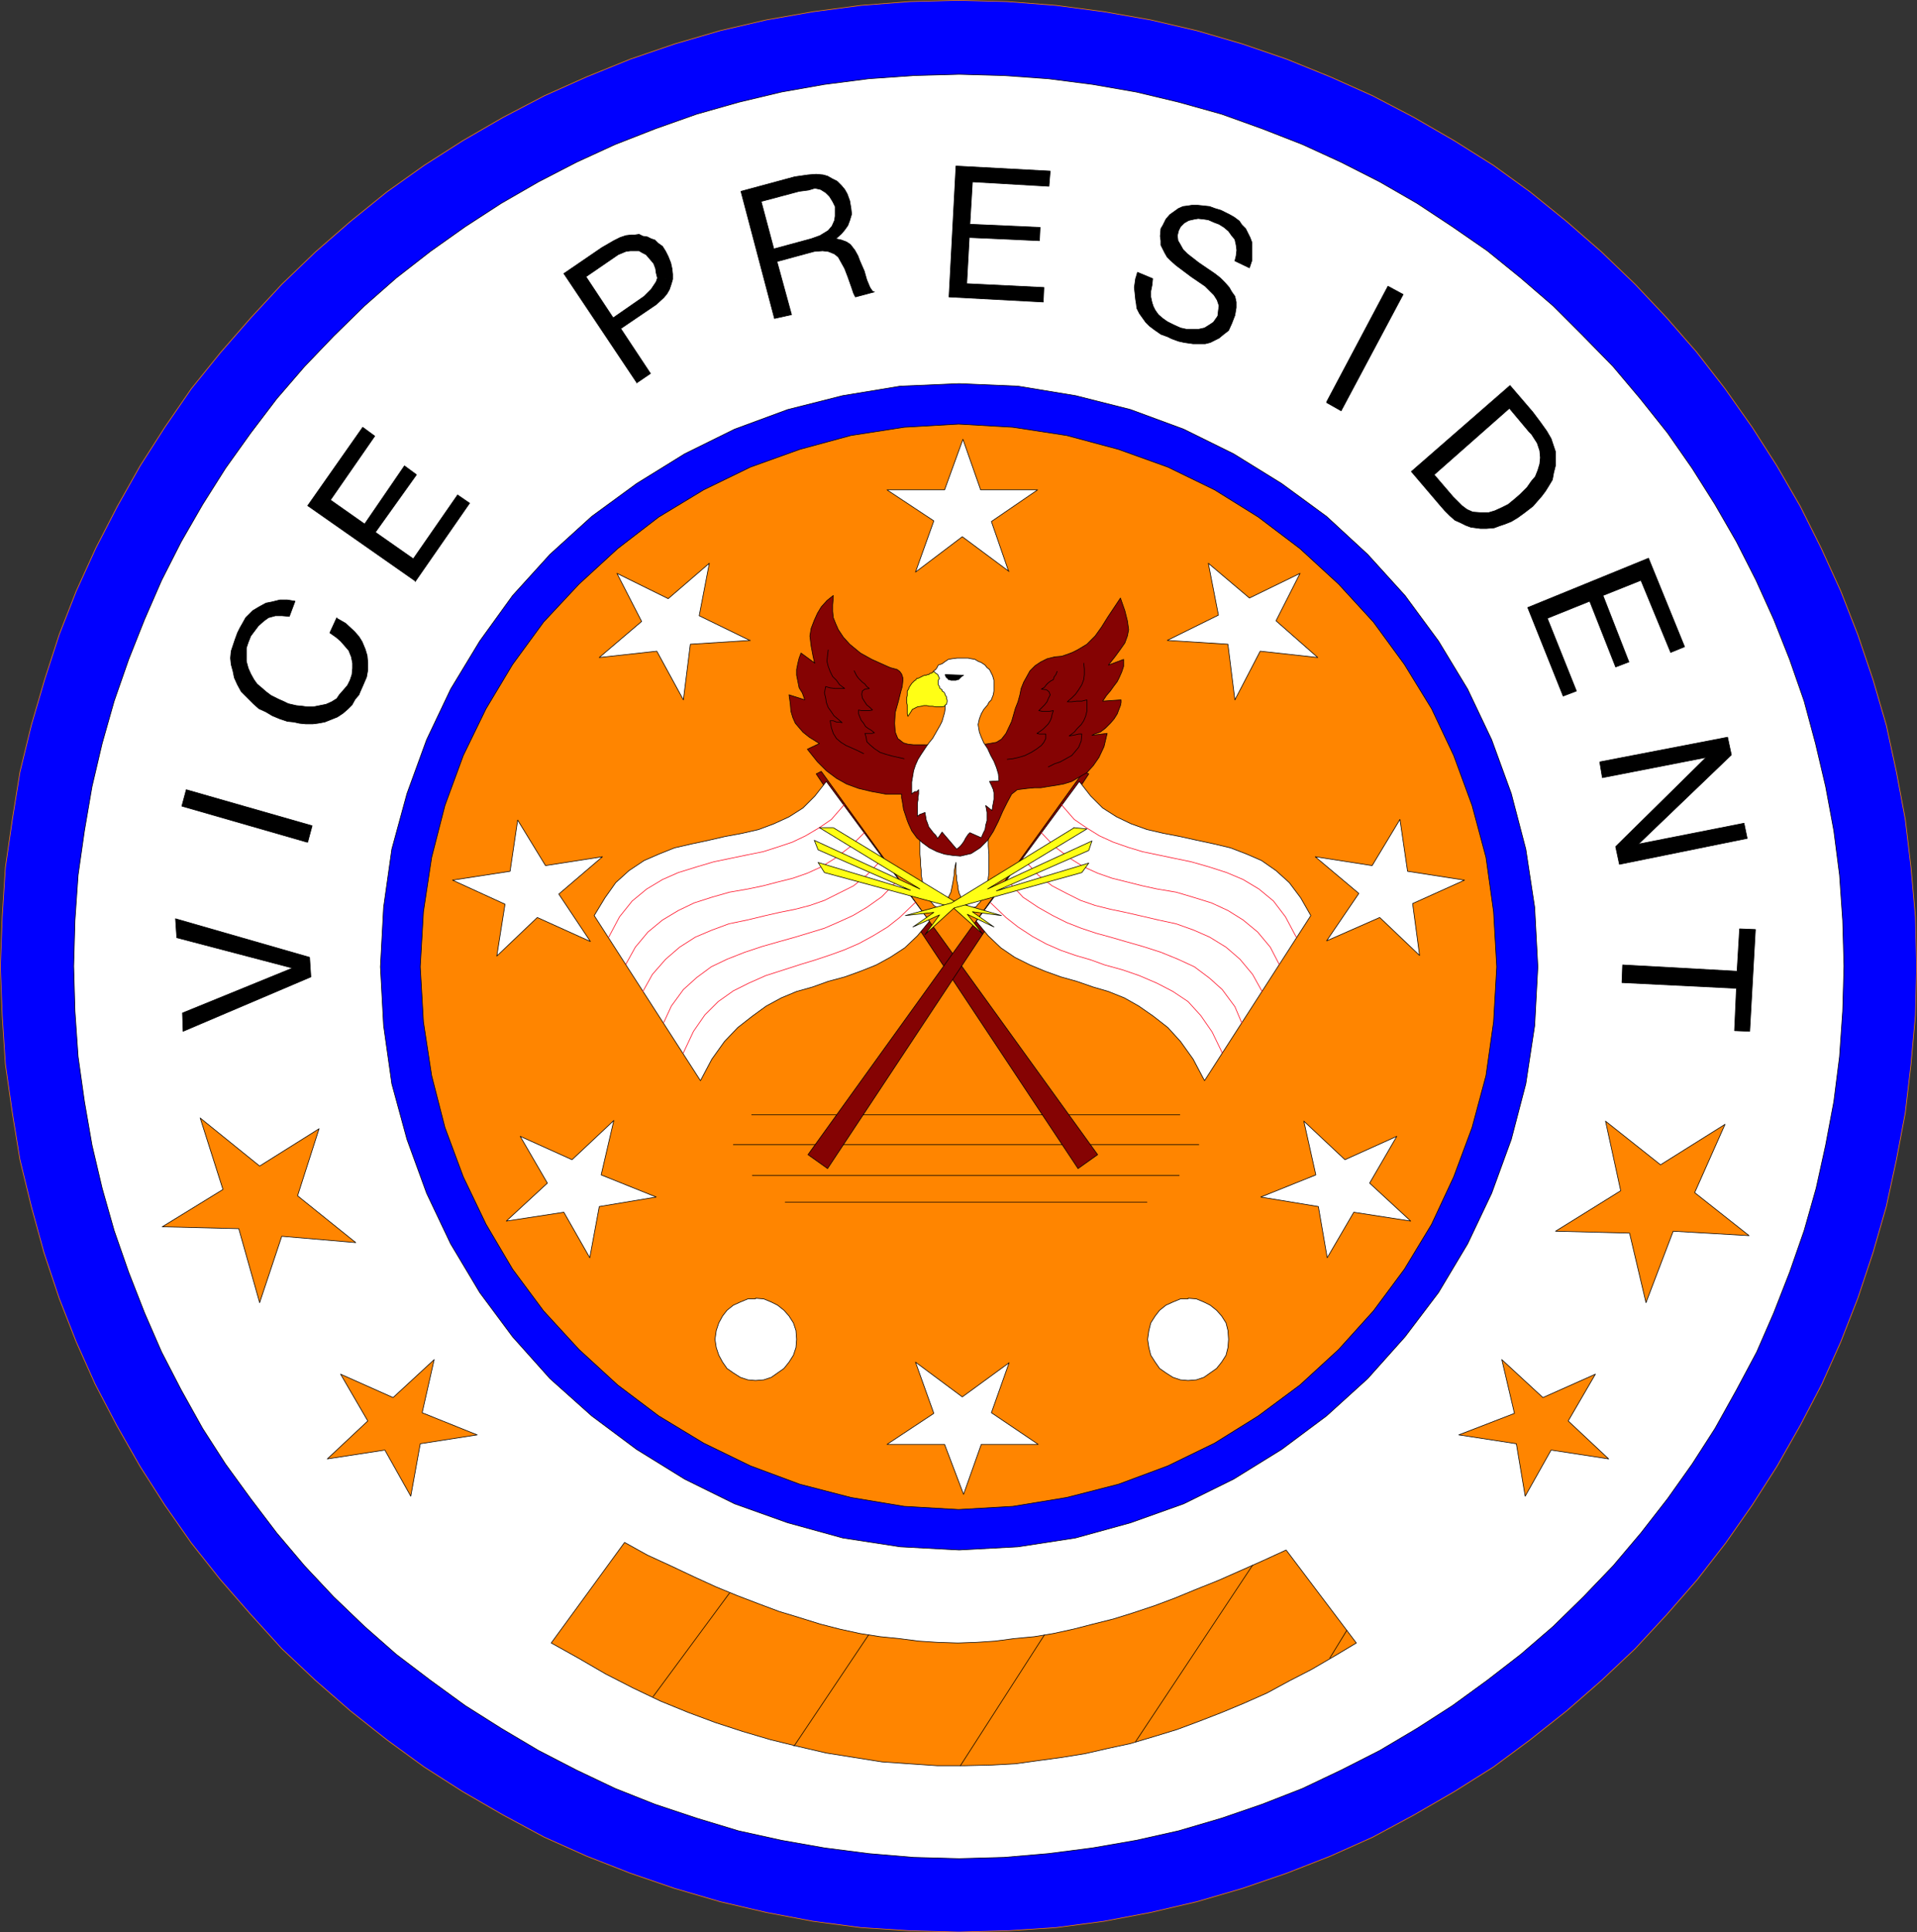 <?xml version="1.0" encoding="UTF-8" standalone="no"?>
<svg
   version="1.0"
   width="129.595mm"
   height="130.604mm"
   id="svg109"
   sodipodi:docname="Vice Presidential Seal.wmf"
   xmlns:inkscape="http://www.inkscape.org/namespaces/inkscape"
   xmlns:sodipodi="http://sodipodi.sourceforge.net/DTD/sodipodi-0.dtd"
   xmlns="http://www.w3.org/2000/svg"
   xmlns:svg="http://www.w3.org/2000/svg">
  <rect width="100%" height="100%" fill="#333333" stroke="none"/>
  <sodipodi:namedview
     id="namedview109"
     pagecolor="#ffffff"
     bordercolor="#000000"
     borderopacity="0.25"
     inkscape:showpageshadow="2"
     inkscape:pageopacity="0.0"
     inkscape:pagecheckerboard="0"
     inkscape:deskcolor="#d1d1d1"
     inkscape:document-units="mm" />
  <defs
     id="defs1">
    <pattern
       id="WMFhbasepattern"
       patternUnits="userSpaceOnUse"
       width="6"
       height="6"
       x="0"
       y="0" />
  </defs>
  <path
     style="fill:#0000ff;fill-opacity:1;fill-rule:evenodd;stroke:none"
     d="m 244.905,0.081 12.443,0.323 12.443,0.969 12.282,1.616 11.958,2.101 11.797,2.747 11.635,3.393 11.312,3.878 11.15,4.524 10.827,4.847 10.504,5.494 10.342,5.978 10.019,6.302 9.373,6.786 9.373,7.594 8.888,7.756 8.565,8.24 7.918,8.402 7.757,8.887 7.272,9.372 6.949,9.856 6.302,9.856 5.979,10.341 5.333,10.664 5.01,10.987 4.363,11.149 3.878,11.472 3.394,11.634 2.586,11.957 2.262,12.118 1.454,12.28 1.131,12.603 0.323,12.765 -0.323,12.441 -1.131,12.441 -1.454,12.441 -2.262,11.957 -2.586,11.957 -3.394,11.795 -3.878,11.634 -4.363,11.149 -4.848,10.826 -5.494,10.503 -5.979,10.503 -6.302,9.856 -6.787,9.695 -7.272,9.372 -7.757,8.887 -8.08,8.725 -8.565,8.079 -8.888,7.756 -9.373,7.433 -9.373,6.948 -10.019,6.302 -10.342,5.978 -10.504,5.655 -10.827,4.847 -11.15,4.363 -11.312,3.878 -11.635,3.393 -11.797,2.747 -11.958,2.262 -12.282,1.616 -12.443,0.808 -12.443,0.323 -12.443,-0.323 -12.443,-0.808 -12.282,-1.616 -11.958,-2.262 -11.797,-2.747 -11.635,-3.393 -11.312,-3.878 -11.15,-4.363 -10.827,-4.847 -10.504,-5.655 -10.342,-5.978 -9.858,-6.302 -9.534,-6.948 -9.373,-7.433 -8.888,-7.756 -8.565,-8.079 -7.918,-8.725 -7.757,-8.887 -7.434,-9.372 -6.787,-9.695 -6.302,-9.856 -5.979,-10.503 -5.494,-10.503 -4.848,-10.826 -4.363,-11.149 -3.878,-11.634 -3.232,-11.795 -2.909,-11.957 -1.939,-11.957 -1.778,-12.441 -0.808,-12.441 -0.485,-12.441 0.485,-12.765 0.808,-12.603 1.778,-12.28 1.939,-12.118 2.909,-11.957 3.394,-11.634 3.717,-11.472 4.363,-11.149 5.01,-10.987 5.494,-10.664 5.818,-10.341 6.302,-9.856 6.787,-9.856 7.434,-9.21 7.757,-8.887 7.918,-8.564 8.565,-8.24 8.888,-7.756 9.373,-7.594 9.534,-6.786 9.858,-6.302 10.342,-5.978 10.504,-5.494 10.827,-4.847 11.15,-4.524 11.312,-3.878 11.635,-3.393 11.797,-2.747 11.958,-2.101 12.282,-1.616 12.443,-0.969 z"
     id="path1" />
  <path
     style="fill:none;stroke:#ff8500;stroke-width:0.162px;stroke-linecap:round;stroke-linejoin:round;stroke-miterlimit:4;stroke-dasharray:none;stroke-opacity:1"
     d="m 244.905,0.081 12.443,0.323 12.443,0.969 12.282,1.616 11.958,2.101 11.797,2.747 11.635,3.393 11.312,3.878 11.15,4.524 10.827,4.847 10.504,5.494 10.342,5.978 10.019,6.302 9.373,6.786 9.373,7.594 8.888,7.756 8.565,8.24 7.918,8.402 7.757,8.887 7.272,9.372 6.949,9.856 6.302,9.856 5.979,10.341 5.333,10.664 5.01,10.987 4.363,11.149 3.878,11.472 3.394,11.634 2.586,11.957 2.262,12.118 1.454,12.28 1.131,12.603 0.323,12.765 -0.323,12.441 -1.131,12.441 -1.454,12.441 -2.262,11.957 -2.586,11.957 -3.394,11.795 -3.878,11.634 -4.363,11.149 -4.848,10.826 -5.494,10.503 -5.979,10.503 -6.302,9.856 -6.787,9.695 -7.272,9.372 -7.757,8.887 -8.08,8.725 -8.565,8.079 -8.888,7.756 -9.373,7.433 -9.373,6.948 -10.019,6.302 -10.342,5.978 -10.504,5.655 -10.827,4.847 -11.15,4.363 -11.312,3.878 -11.635,3.393 -11.797,2.747 -11.958,2.262 -12.282,1.616 -12.443,0.808 -12.443,0.323 -12.443,-0.323 -12.443,-0.808 -12.282,-1.616 -11.958,-2.262 -11.797,-2.747 -11.635,-3.393 -11.312,-3.878 -11.15,-4.363 -10.827,-4.847 -10.504,-5.655 -10.342,-5.978 -9.858,-6.302 -9.534,-6.948 -9.373,-7.433 -8.888,-7.756 -8.565,-8.079 -7.918,-8.725 -7.757,-8.887 -7.434,-9.372 -6.787,-9.695 -6.302,-9.856 -5.979,-10.503 -5.494,-10.503 -4.848,-10.826 -4.363,-11.149 -3.878,-11.634 -3.232,-11.795 -2.909,-11.957 -1.939,-11.957 -1.778,-12.441 -0.808,-12.441 -0.485,-12.441 0.485,-12.765 0.808,-12.603 1.778,-12.28 1.939,-12.118 2.909,-11.957 3.394,-11.634 3.717,-11.472 4.363,-11.149 5.01,-10.987 5.494,-10.664 5.818,-10.341 6.302,-9.856 6.787,-9.856 7.434,-9.21 7.757,-8.887 7.918,-8.564 8.565,-8.24 8.888,-7.756 9.373,-7.594 9.534,-6.786 9.858,-6.302 10.342,-5.978 10.504,-5.494 10.827,-4.847 11.15,-4.524 11.312,-3.878 11.635,-3.393 11.797,-2.747 11.958,-2.101 12.282,-1.616 12.443,-0.969 12.443,-0.323 v 0"
     id="path2" />
  <path
     style="fill:#ffffff;fill-opacity:1;fill-rule:evenodd;stroke:none"
     d="m 245.066,18.985 11.474,0.323 11.312,0.808 11.312,1.454 11.15,1.939 10.827,2.585 10.989,3.07 10.342,3.716 10.342,4.039 9.858,4.524 9.858,5.009 9.534,5.494 9.05,5.978 8.888,6.14 8.565,6.948 8.242,7.109 7.757,7.756 7.595,7.756 6.949,8.24 6.949,8.725 6.302,9.048 5.818,9.21 5.494,9.533 5.01,9.856 4.525,10.018 4.04,10.179 3.717,10.664 2.909,10.826 2.586,10.987 2.101,11.31 1.454,11.31 0.808,11.634 0.323,11.634 -0.323,11.472 -0.808,11.634 -1.454,11.472 -2.101,11.149 -2.424,10.987 -3.07,10.826 -3.717,10.664 -4.04,10.341 -4.363,10.018 -5.171,9.695 -5.494,9.856 -5.818,9.048 -6.302,8.887 -6.787,8.725 -7.11,8.402 -7.595,7.917 -7.757,7.594 -8.242,7.109 -8.565,6.625 -8.888,6.463 -9.05,5.817 -9.534,5.655 -9.858,5.009 -9.858,4.686 -10.342,4.039 -10.342,3.555 -10.989,3.232 -10.827,2.424 -11.15,1.939 -11.312,1.454 -11.312,0.969 -11.474,0.323 -11.635,-0.323 -11.474,-0.969 -11.312,-1.454 -10.989,-1.939 -10.989,-2.424 -10.666,-3.232 -10.666,-3.555 -10.181,-4.039 -9.858,-4.686 -9.696,-5.009 -9.534,-5.655 -9.211,-5.817 -8.888,-6.463 -8.726,-6.625 -8.08,-7.109 -7.918,-7.594 -7.434,-7.917 -7.11,-8.402 -6.626,-8.725 -6.464,-8.887 -5.818,-9.048 -5.494,-9.856 -5.01,-9.695 -4.363,-10.018 -4.04,-10.341 -3.717,-10.664 -3.07,-10.826 -2.586,-10.987 -1.939,-11.149 -1.616,-11.472 -0.808,-11.634 -0.323,-11.472 0.323,-11.634 0.808,-11.634 1.616,-11.31 1.939,-11.31 2.586,-10.987 3.07,-10.826 3.717,-10.664 4.04,-10.179 4.363,-10.018 5.01,-9.856 5.494,-9.533 5.818,-9.21 6.464,-9.048 6.626,-8.725 7.11,-8.24 7.434,-7.756 7.918,-7.756 8.08,-7.109 8.726,-6.786 8.888,-6.302 9.211,-5.978 9.534,-5.494 9.696,-5.009 9.858,-4.524 10.342,-4.039 10.504,-3.716 10.827,-3.07 10.827,-2.585 10.989,-1.939 11.312,-1.454 11.474,-0.808 11.635,-0.323 z"
     id="path3" />
  <path
     style="fill:none;stroke:#000000;stroke-width:0.162px;stroke-linecap:round;stroke-linejoin:round;stroke-miterlimit:4;stroke-dasharray:none;stroke-opacity:1"
     d="m 245.066,18.985 11.474,0.323 11.312,0.808 11.312,1.454 11.15,1.939 10.827,2.585 10.989,3.07 10.342,3.716 10.342,4.039 9.858,4.524 9.858,5.009 9.534,5.494 9.05,5.978 8.888,6.14 8.565,6.948 8.242,7.109 7.757,7.756 7.595,7.756 6.949,8.24 6.949,8.725 6.302,9.048 5.818,9.21 5.494,9.533 5.01,9.856 4.525,10.018 4.04,10.179 3.717,10.664 2.909,10.826 2.586,10.987 2.101,11.31 1.454,11.31 0.808,11.634 0.323,11.634 -0.323,11.472 -0.808,11.634 -1.454,11.472 -2.101,11.149 -2.424,10.987 -3.07,10.826 -3.717,10.664 -4.04,10.341 -4.363,10.018 -5.171,9.695 -5.494,9.856 -5.818,9.048 -6.302,8.887 -6.787,8.725 -7.11,8.402 -7.595,7.917 -7.757,7.594 -8.242,7.109 -8.565,6.625 -8.888,6.463 -9.05,5.817 -9.534,5.655 -9.858,5.009 -9.858,4.686 -10.342,4.039 -10.342,3.555 -10.989,3.232 -10.827,2.424 -11.15,1.939 -11.312,1.454 -11.312,0.969 -11.474,0.323 -11.635,-0.323 -11.474,-0.969 -11.312,-1.454 -10.989,-1.939 -10.989,-2.424 -10.666,-3.232 -10.666,-3.555 -10.181,-4.039 -9.858,-4.686 -9.696,-5.009 -9.534,-5.655 -9.211,-5.817 -8.888,-6.463 -8.726,-6.625 -8.08,-7.109 -7.918,-7.594 -7.434,-7.917 -7.11,-8.402 -6.626,-8.725 -6.464,-8.887 -5.818,-9.048 -5.494,-9.856 -5.01,-9.695 -4.363,-10.018 -4.04,-10.341 -3.717,-10.664 -3.07,-10.826 -2.586,-10.987 -1.939,-11.149 -1.616,-11.472 -0.808,-11.634 -0.323,-11.472 0.323,-11.634 0.808,-11.634 1.616,-11.31 1.939,-11.31 2.586,-10.987 3.07,-10.826 3.717,-10.664 4.04,-10.179 4.363,-10.018 5.01,-9.856 5.494,-9.533 5.818,-9.21 6.464,-9.048 6.626,-8.725 7.11,-8.24 7.434,-7.756 7.918,-7.756 8.08,-7.109 8.726,-6.786 8.888,-6.302 9.211,-5.978 9.534,-5.494 9.696,-5.009 9.858,-4.524 10.342,-4.039 10.504,-3.716 10.827,-3.07 10.827,-2.585 10.989,-1.939 11.312,-1.454 11.474,-0.808 11.635,-0.323 v 0"
     id="path4" />
  <path
     style="fill:#0000ff;fill-opacity:1;fill-rule:evenodd;stroke:none"
     d="m 245.066,97.997 15.029,0.646 14.706,2.424 14.059,3.555 13.574,5.009 12.766,6.302 12.282,7.594 11.474,8.402 10.504,9.695 9.534,10.503 8.565,11.634 7.434,12.28 6.141,12.926 5.01,13.734 3.717,14.219 2.262,14.865 0.808,15.188 -0.808,15.027 -2.262,14.865 -3.717,14.219 -5.01,13.734 -6.141,12.926 -7.434,12.441 -8.565,11.31 -9.534,10.664 -10.504,9.533 -11.474,8.564 -12.282,7.594 -12.766,6.302 -13.574,4.847 -14.059,3.878 -14.706,2.262 -15.029,0.808 -15.029,-0.808 -14.706,-2.262 -14.059,-3.878 -13.574,-4.847 -12.766,-6.302 -12.282,-7.594 -11.474,-8.564 -10.666,-9.533 -9.534,-10.664 -8.403,-11.31 -7.434,-12.441 -6.141,-12.926 -5.01,-13.734 -3.878,-14.219 -2.101,-14.865 -0.808,-15.027 0.808,-15.188 2.101,-14.865 3.878,-14.219 5.01,-13.734 6.141,-12.926 7.434,-12.28 8.403,-11.634 9.534,-10.503 10.666,-9.695 11.474,-8.402 12.282,-7.594 12.766,-6.302 13.574,-5.009 14.059,-3.555 14.706,-2.424 15.029,-0.646 z"
     id="path5" />
  <path
     style="fill:none;stroke:#000000;stroke-width:0.162px;stroke-linecap:round;stroke-linejoin:round;stroke-miterlimit:4;stroke-dasharray:none;stroke-opacity:1"
     d="m 245.066,97.997 15.029,0.646 14.706,2.424 14.059,3.555 13.574,5.009 12.766,6.302 12.282,7.594 11.474,8.402 10.504,9.695 9.534,10.503 8.565,11.634 7.434,12.28 6.141,12.926 5.01,13.734 3.717,14.219 2.262,14.865 0.808,15.188 -0.808,15.027 -2.262,14.865 -3.717,14.219 -5.01,13.734 -6.141,12.926 -7.434,12.441 -8.565,11.31 -9.534,10.664 -10.504,9.533 -11.474,8.564 -12.282,7.594 -12.766,6.302 -13.574,4.847 -14.059,3.878 -14.706,2.262 -15.029,0.808 -15.029,-0.808 -14.706,-2.262 -14.059,-3.878 -13.574,-4.847 -12.766,-6.302 -12.282,-7.594 -11.474,-8.564 -10.666,-9.533 -9.534,-10.664 -8.403,-11.31 -7.434,-12.441 -6.141,-12.926 -5.01,-13.734 -3.878,-14.219 -2.101,-14.865 -0.808,-15.027 0.808,-15.188 2.101,-14.865 3.878,-14.219 5.01,-13.734 6.141,-12.926 7.434,-12.28 8.403,-11.634 9.534,-10.503 10.666,-9.695 11.474,-8.402 12.282,-7.594 12.766,-6.302 13.574,-5.009 14.059,-3.555 14.706,-2.424 15.029,-0.646 v 0"
     id="path6" />
  <path
     style="fill:#ff8500;fill-opacity:1;fill-rule:evenodd;stroke:none"
     d="m 244.905,108.338 13.898,0.808 13.736,2.101 13.251,3.555 12.605,4.524 11.958,5.817 11.15,6.948 10.666,8.079 9.858,9.048 8.888,9.695 7.918,10.826 6.949,11.31 5.656,11.957 4.686,12.765 3.555,13.249 1.939,13.896 0.808,14.057 -0.808,14.057 -1.939,13.734 -3.555,13.249 -4.686,12.603 -5.656,12.118 -6.949,11.472 -7.918,10.664 -8.888,9.856 -9.858,9.048 -10.666,7.917 -11.15,6.948 -11.958,5.817 -12.605,4.686 -13.251,3.393 -13.736,2.262 -13.898,0.808 -13.898,-0.808 -13.574,-2.262 -13.09,-3.393 -12.605,-4.686 -11.958,-5.817 -11.474,-6.948 -10.504,-7.917 -9.858,-9.048 -9.05,-9.856 -7.918,-10.664 -6.787,-11.472 -5.818,-12.118 -4.686,-12.603 -3.394,-13.249 -2.101,-13.734 -0.808,-14.057 0.808,-14.057 2.101,-13.896 3.394,-13.249 4.686,-12.765 5.818,-11.957 6.787,-11.31 7.918,-10.826 9.05,-9.695 9.858,-9.048 10.504,-8.079 11.474,-6.948 11.958,-5.817 12.605,-4.524 13.09,-3.555 13.574,-2.101 z"
     id="path7" />
  <path
     style="fill:none;stroke:#000000;stroke-width:0.162px;stroke-linecap:round;stroke-linejoin:round;stroke-miterlimit:4;stroke-dasharray:none;stroke-opacity:1"
     d="m 244.905,108.338 13.898,0.808 13.736,2.101 13.251,3.555 12.605,4.524 11.958,5.817 11.15,6.948 10.666,8.079 9.858,9.048 8.888,9.695 7.918,10.826 6.949,11.31 5.656,11.957 4.686,12.765 3.555,13.249 1.939,13.896 0.808,14.057 -0.808,14.057 -1.939,13.734 -3.555,13.249 -4.686,12.603 -5.656,12.118 -6.949,11.472 -7.918,10.664 -8.888,9.856 -9.858,9.048 -10.666,7.917 -11.15,6.948 -11.958,5.817 -12.605,4.686 -13.251,3.393 -13.736,2.262 -13.898,0.808 -13.898,-0.808 -13.574,-2.262 -13.09,-3.393 -12.605,-4.686 -11.958,-5.817 -11.474,-6.948 -10.504,-7.917 -9.858,-9.048 -9.05,-9.856 -7.918,-10.664 -6.787,-11.472 -5.818,-12.118 -4.686,-12.603 -3.394,-13.249 -2.101,-13.734 -0.808,-14.057 0.808,-14.057 2.101,-13.896 3.394,-13.249 4.686,-12.765 5.818,-11.957 6.787,-11.31 7.918,-10.826 9.05,-9.695 9.858,-9.048 10.504,-8.079 11.474,-6.948 11.958,-5.817 12.605,-4.524 13.09,-3.555 13.574,-2.101 13.898,-0.808 v 0"
     id="path8" />
  <path
     style="fill:none;stroke:#000000;stroke-width:0.162px;stroke-linecap:round;stroke-linejoin:round;stroke-miterlimit:4;stroke-dasharray:none;stroke-opacity:1"
     d="M 192.061,284.781 H 301.464"
     id="path9" />
  <path
     style="fill:none;stroke:#000000;stroke-width:0.162px;stroke-linecap:round;stroke-linejoin:round;stroke-miterlimit:4;stroke-dasharray:none;stroke-opacity:1"
     d="M 187.375,292.375 H 306.312"
     id="path10" />
  <path
     style="fill:none;stroke:#000000;stroke-width:0.162px;stroke-linecap:round;stroke-linejoin:round;stroke-miterlimit:4;stroke-dasharray:none;stroke-opacity:1"
     d="M 192.223,300.293 H 301.303"
     id="path11" />
  <path
     style="fill:none;stroke:#000000;stroke-width:0.162px;stroke-linecap:round;stroke-linejoin:round;stroke-miterlimit:4;stroke-dasharray:none;stroke-opacity:1"
     d="m 200.626,307.079 h 92.435"
     id="path12" />
  <path
     style="fill:#ffffff;fill-opacity:1;fill-rule:evenodd;stroke:none"
     d="m 193.031,331.639 2.101,0.162 1.939,0.808 1.616,0.808 1.616,1.293 1.293,1.454 1.131,1.777 0.646,1.939 0.162,2.262 -0.162,2.101 -0.646,1.939 -1.131,1.777 -1.293,1.616 -1.616,1.131 -1.616,1.131 -1.939,0.646 -2.101,0.162 -1.939,-0.162 -1.939,-0.646 -1.778,-1.131 -1.616,-1.131 -1.131,-1.616 -0.97,-1.777 -0.646,-1.939 -0.323,-2.101 0.323,-2.262 0.646,-1.939 0.97,-1.777 1.131,-1.454 1.616,-1.293 1.778,-0.808 1.939,-0.808 h 1.939 v 0 z"
     id="path13" />
  <path
     style="fill:none;stroke:#000000;stroke-width:0.162px;stroke-linecap:round;stroke-linejoin:round;stroke-miterlimit:4;stroke-dasharray:none;stroke-opacity:1"
     d="m 193.031,331.639 2.101,0.162 1.939,0.808 1.616,0.808 1.616,1.293 1.293,1.454 1.131,1.777 0.646,1.939 0.162,2.262 -0.162,2.101 -0.646,1.939 -1.131,1.777 -1.293,1.616 -1.616,1.131 -1.616,1.131 -1.939,0.646 -2.101,0.162 -1.939,-0.162 -1.939,-0.646 -1.778,-1.131 -1.616,-1.131 -1.131,-1.616 -0.97,-1.777 -0.646,-1.939 -0.323,-2.101 0.323,-2.262 0.646,-1.939 0.97,-1.777 1.131,-1.454 1.616,-1.293 1.778,-0.808 1.939,-0.808 h 1.939 v 0"
     id="path14" />
  <path
     style="fill:#ffffff;fill-opacity:1;fill-rule:evenodd;stroke:none"
     d="m 303.565,331.639 2.101,0.162 1.939,0.808 1.616,0.808 1.616,1.293 1.293,1.454 1.131,1.777 0.485,1.939 0.162,2.262 -0.162,2.101 -0.485,1.939 -1.131,1.777 -1.293,1.616 -1.616,1.131 -1.616,1.131 -1.939,0.646 -2.101,0.162 -1.939,-0.162 -1.939,-0.646 -1.778,-1.131 -1.616,-1.131 -1.131,-1.616 -1.131,-1.777 -0.485,-1.939 -0.323,-2.101 0.323,-2.262 0.485,-1.939 1.131,-1.777 1.131,-1.454 1.616,-1.293 1.778,-0.808 1.939,-0.808 h 1.939 v 0 z"
     id="path15" />
  <path
     style="fill:none;stroke:#000000;stroke-width:0.162px;stroke-linecap:round;stroke-linejoin:round;stroke-miterlimit:4;stroke-dasharray:none;stroke-opacity:1"
     d="m 303.565,331.639 2.101,0.162 1.939,0.808 1.616,0.808 1.616,1.293 1.293,1.454 1.131,1.777 0.485,1.939 0.162,2.262 -0.162,2.101 -0.485,1.939 -1.131,1.777 -1.293,1.616 -1.616,1.131 -1.616,1.131 -1.939,0.646 -2.101,0.162 -1.939,-0.162 -1.939,-0.646 -1.778,-1.131 -1.616,-1.131 -1.131,-1.616 -1.131,-1.777 -0.485,-1.939 -0.323,-2.101 0.323,-2.262 0.485,-1.939 1.131,-1.777 1.131,-1.454 1.616,-1.293 1.778,-0.808 1.939,-0.808 h 1.939 v 0"
     id="path16" />
  <path
     style="fill:#ff8500;fill-opacity:1;fill-rule:evenodd;stroke:none"
     d="m 159.58,394.008 5.818,3.232 5.979,2.747 5.818,2.747 5.656,2.585 5.494,2.262 5.494,2.101 5.171,1.939 5.333,1.616 5.171,1.616 5.01,1.293 5.171,1.131 5.171,0.808 4.848,0.485 5.01,0.646 4.848,0.323 5.171,0.162 4.686,-0.162 4.848,-0.323 4.848,-0.646 5.171,-0.485 4.848,-0.808 5.171,-1.131 5.01,-1.293 5.171,-1.293 5.171,-1.616 5.333,-1.777 5.171,-1.939 5.494,-2.262 5.656,-2.262 5.494,-2.424 5.818,-2.585 5.979,-2.747 17.938,23.752 -5.656,3.393 -5.818,3.393 -5.656,2.908 -5.656,3.07 -5.818,2.585 -5.818,2.424 -5.818,2.262 -5.656,2.101 -5.818,1.777 -5.979,1.777 -5.979,1.293 -5.656,1.293 -5.979,0.969 -5.979,0.808 -5.818,0.808 -5.979,0.323 -6.787,0.162 h -7.272 l -7.11,-0.485 -6.949,-0.485 -7.11,-1.131 -7.11,-1.131 -6.949,-1.616 -7.272,-1.777 -7.11,-2.101 -6.949,-2.262 -6.949,-2.585 -7.11,-2.908 -7.11,-3.393 -6.949,-3.555 -6.949,-4.039 -6.949,-3.878 18.746,-25.691 z"
     id="path17" />
  <path
     style="fill:none;stroke:#000000;stroke-width:0.162px;stroke-linecap:round;stroke-linejoin:round;stroke-miterlimit:4;stroke-dasharray:none;stroke-opacity:1"
     d="m 159.58,394.008 5.818,3.232 5.979,2.747 5.818,2.747 5.656,2.585 5.494,2.262 5.494,2.101 5.171,1.939 5.333,1.616 5.171,1.616 5.01,1.293 5.171,1.131 5.171,0.808 4.848,0.485 5.01,0.646 4.848,0.323 5.171,0.162 4.686,-0.162 4.848,-0.323 4.848,-0.646 5.171,-0.485 4.848,-0.808 5.171,-1.131 5.01,-1.293 5.171,-1.293 5.171,-1.616 5.333,-1.777 5.171,-1.939 5.494,-2.262 5.656,-2.262 5.494,-2.424 5.818,-2.585 5.979,-2.747 17.938,23.752 -5.656,3.393 -5.818,3.393 -5.656,2.908 -5.656,3.07 -5.818,2.585 -5.818,2.424 -5.818,2.262 -5.656,2.101 -5.818,1.777 -5.979,1.777 -5.979,1.293 -5.656,1.293 -5.979,0.969 -5.979,0.808 -5.818,0.808 -5.979,0.323 -6.787,0.162 h -7.272 l -7.11,-0.485 -6.949,-0.485 -7.11,-1.131 -7.11,-1.131 -6.949,-1.616 -7.272,-1.777 -7.11,-2.101 -6.949,-2.262 -6.949,-2.585 -7.11,-2.908 -7.11,-3.393 -6.949,-3.555 -6.949,-4.039 -6.949,-3.878 18.746,-25.691 v 0"
     id="path18" />
  <path
     style="fill:none;stroke:#000000;stroke-width:0.162px;stroke-linecap:round;stroke-linejoin:round;stroke-miterlimit:4;stroke-dasharray:none;stroke-opacity:1"
     d="m 186.405,406.934 -19.554,26.499"
     id="path19" />
  <path
     style="fill:none;stroke:#000000;stroke-width:0.162px;stroke-linecap:round;stroke-linejoin:round;stroke-miterlimit:4;stroke-dasharray:none;stroke-opacity:1"
     d="m 221.957,417.598 -19.069,28.438"
     id="path20" />
  <path
     style="fill:none;stroke:#000000;stroke-width:0.162px;stroke-linecap:round;stroke-linejoin:round;stroke-miterlimit:4;stroke-dasharray:none;stroke-opacity:1"
     d="m 266.882,417.598 -21.493,33.447"
     id="path21" />
  <path
     style="fill:none;stroke:#000000;stroke-width:0.162px;stroke-linecap:round;stroke-linejoin:round;stroke-miterlimit:4;stroke-dasharray:none;stroke-opacity:1"
     d="m 320.048,399.825 -29.896,45.08"
     id="path22" />
  <path
     style="fill:none;stroke:#000000;stroke-width:0.162px;stroke-linecap:round;stroke-linejoin:round;stroke-miterlimit:4;stroke-dasharray:none;stroke-opacity:1"
     d="m 344.127,416.467 -4.363,7.109"
     id="path23" />
  <path
     style="fill:#850303;fill-opacity:1;fill-rule:evenodd;stroke:none"
     d="m 208.545,197.691 66.902,100.825 5.01,-3.555 -70.619,-97.916 z"
     id="path24" />
  <path
     style="fill:none;stroke:#000000;stroke-width:0.162px;stroke-linecap:round;stroke-linejoin:round;stroke-miterlimit:4;stroke-dasharray:none;stroke-opacity:1"
     d="m 208.545,197.691 66.902,100.825 5.01,-3.555 -70.619,-97.916 -1.293,0.646 v 0"
     id="path25" />
  <path
     style="fill:#ffffff;fill-opacity:1;fill-rule:evenodd;stroke:none"
     d="m 151.823,233.884 27.149,42.172 2.909,-5.494 3.232,-4.524 3.394,-3.555 3.717,-2.908 3.555,-2.585 3.878,-2.101 3.878,-1.616 4.04,-1.131 4.04,-1.454 4.202,-1.131 4.04,-1.454 4.04,-1.616 3.555,-1.939 3.717,-2.424 3.232,-3.07 3.07,-3.716 -26.341,-35.709 -2.909,3.716 -3.07,3.07 -3.555,2.262 -3.878,1.777 -3.878,1.454 -4.202,0.969 -4.363,0.808 -4.202,0.969 -4.525,0.969 -4.202,0.969 -4.04,1.616 -3.717,1.616 -3.878,2.585 -3.394,3.07 -2.747,3.878 -2.747,4.524 z"
     id="path26" />
  <path
     style="fill:none;stroke:#000000;stroke-width:0.162px;stroke-linecap:round;stroke-linejoin:round;stroke-miterlimit:4;stroke-dasharray:none;stroke-opacity:1"
     d="m 151.823,233.884 27.149,42.172 2.909,-5.494 3.232,-4.524 3.394,-3.555 3.717,-2.908 3.555,-2.585 3.878,-2.101 3.878,-1.616 4.04,-1.131 4.04,-1.454 4.202,-1.131 4.04,-1.454 4.04,-1.616 3.555,-1.939 3.717,-2.424 3.232,-3.07 3.07,-3.716 -26.341,-35.709 -2.909,3.716 -3.07,3.07 -3.555,2.262 -3.878,1.777 -3.878,1.454 -4.202,0.969 -4.363,0.808 -4.202,0.969 -4.525,0.969 -4.202,0.969 -4.04,1.616 -3.717,1.616 -3.878,2.585 -3.394,3.07 -2.747,3.878 -2.747,4.524 v 0"
     id="path27" />
  <path
     style="fill:none;stroke:#ff0017;stroke-width:0.162px;stroke-linecap:round;stroke-linejoin:round;stroke-miterlimit:4;stroke-dasharray:none;stroke-opacity:1"
     d="m 155.54,239.378 2.747,-5.17 3.232,-4.039 3.717,-3.07 4.04,-2.424 4.04,-1.777 4.686,-1.454 4.363,-1.293 4.686,-0.969 3.878,-0.808 4.04,-0.808 3.555,-1.131 3.878,-1.293 3.394,-1.616 3.555,-2.101 3.07,-2.101 3.232,-3.716"
     id="path28" />
  <path
     style="fill:none;stroke:#ff0017;stroke-width:0.162px;stroke-linecap:round;stroke-linejoin:round;stroke-miterlimit:4;stroke-dasharray:none;stroke-opacity:1"
     d="m 164.266,253.273 2.424,-4.363 3.394,-3.878 3.555,-3.07 4.04,-2.585 4.202,-1.777 4.363,-1.616 4.686,-0.969 4.686,-1.131 3.555,-0.808 4.04,-0.808 3.717,-0.969 3.717,-1.293 3.555,-1.777 3.878,-1.939 3.394,-2.747 4.04,-4.201"
     id="path29" />
  <path
     style="fill:none;stroke:#ff0017;stroke-width:0.162px;stroke-linecap:round;stroke-linejoin:round;stroke-miterlimit:4;stroke-dasharray:none;stroke-opacity:1"
     d="m 169.599,261.191 1.939,-4.201 3.07,-4.201 3.394,-3.07 3.717,-2.747 4.04,-1.939 4.525,-1.777 4.363,-1.454 4.525,-1.293 4.04,-1.131 3.717,-1.131 3.717,-1.131 3.717,-1.616 3.555,-1.616 3.555,-2.101 3.878,-2.747 4.202,-4.363"
     id="path30" />
  <path
     style="fill:none;stroke:#ff0017;stroke-width:0.162px;stroke-linecap:round;stroke-linejoin:round;stroke-miterlimit:4;stroke-dasharray:none;stroke-opacity:1"
     d="m 174.609,268.946 2.586,-5.494 2.909,-4.201 3.394,-3.393 3.878,-2.747 3.878,-1.939 4.363,-1.939 4.525,-1.454 4.525,-1.454 3.717,-1.131 3.878,-1.293 3.555,-1.293 3.717,-1.616 3.555,-1.939 3.717,-2.262 3.07,-2.424 4.04,-3.878"
     id="path31" />
  <path
     style="fill:none;stroke:#ff0017;stroke-width:0.162px;stroke-linecap:round;stroke-linejoin:round;stroke-miterlimit:4;stroke-dasharray:none;stroke-opacity:1"
     d="m 159.903,246.326 2.424,-4.363 3.232,-3.878 3.717,-3.07 4.04,-2.424 4.04,-1.939 4.525,-1.454 4.525,-1.293 4.686,-0.808 3.878,-0.808 3.717,-0.969 3.878,-0.969 3.717,-1.293 3.555,-1.616 3.394,-2.101 4.04,-3.07 3.555,-3.555"
     id="path32" />
  <path
     style="fill:#850303;fill-opacity:1;fill-rule:evenodd;stroke:none"
     d="m 278.194,197.691 -66.741,100.825 -5.01,-3.555 70.458,-97.916 1.293,0.646 z"
     id="path33" />
  <path
     style="fill:none;stroke:#000000;stroke-width:0.162px;stroke-linecap:round;stroke-linejoin:round;stroke-miterlimit:4;stroke-dasharray:none;stroke-opacity:1"
     d="m 278.194,197.691 -66.741,100.825 -5.01,-3.555 70.458,-97.916 1.293,0.646 v 0"
     id="path34" />
  <path
     style="fill:#ffffff;fill-opacity:1;fill-rule:evenodd;stroke:none"
     d="m 334.916,233.884 -27.149,42.172 -2.909,-5.494 -3.232,-4.524 -3.232,-3.555 -3.717,-2.908 -3.717,-2.585 -3.717,-2.101 -4.04,-1.616 -3.878,-1.131 -4.202,-1.454 -4.04,-1.131 -4.04,-1.454 -3.878,-1.616 -3.878,-1.939 -3.555,-2.424 -3.232,-3.07 -3.07,-3.716 26.341,-35.709 2.909,3.716 3.07,3.07 3.555,2.262 3.717,1.777 4.04,1.454 4.202,0.969 4.202,0.808 4.363,0.969 4.525,0.969 4.04,0.969 4.202,1.616 3.717,1.616 3.717,2.585 3.394,3.07 2.909,3.878 z"
     id="path35" />
  <path
     style="fill:none;stroke:#000000;stroke-width:0.162px;stroke-linecap:round;stroke-linejoin:round;stroke-miterlimit:4;stroke-dasharray:none;stroke-opacity:1"
     d="m 334.916,233.884 -27.149,42.172 -2.909,-5.494 -3.232,-4.524 -3.232,-3.555 -3.717,-2.908 -3.717,-2.585 -3.717,-2.101 -4.04,-1.616 -3.878,-1.131 -4.202,-1.454 -4.04,-1.131 -4.04,-1.454 -3.878,-1.616 -3.878,-1.939 -3.555,-2.424 -3.232,-3.07 -3.07,-3.716 26.341,-35.709 2.909,3.716 3.07,3.07 3.555,2.262 3.717,1.777 4.04,1.454 4.202,0.969 4.202,0.808 4.363,0.969 4.525,0.969 4.04,0.969 4.202,1.616 3.717,1.616 3.717,2.585 3.394,3.07 2.909,3.878 2.586,4.524 v 0"
     id="path36" />
  <path
     style="fill:none;stroke:#ff0017;stroke-width:0.162px;stroke-linecap:round;stroke-linejoin:round;stroke-miterlimit:4;stroke-dasharray:none;stroke-opacity:1"
     d="m 331.199,239.378 -2.747,-5.17 -3.07,-4.039 -3.717,-3.07 -4.04,-2.424 -4.202,-1.777 -4.525,-1.454 -4.525,-1.293 -4.686,-0.969 -3.878,-0.808 -3.878,-0.808 -3.717,-1.131 -3.717,-1.293 -3.555,-1.616 -3.394,-2.101 -3.07,-2.101 -3.232,-3.716"
     id="path37" />
  <path
     style="fill:none;stroke:#ff0017;stroke-width:0.162px;stroke-linecap:round;stroke-linejoin:round;stroke-miterlimit:4;stroke-dasharray:none;stroke-opacity:1"
     d="m 322.472,253.273 -2.424,-4.363 -3.232,-3.878 -3.555,-3.07 -4.202,-2.585 -4.04,-1.777 -4.525,-1.616 -4.525,-0.969 -4.848,-1.131 -3.555,-0.808 -3.878,-0.808 -3.878,-0.969 -3.717,-1.293 -3.555,-1.777 -3.717,-1.939 -3.555,-2.747 -3.878,-4.201"
     id="path38" />
  <path
     style="fill:none;stroke:#ff0017;stroke-width:0.162px;stroke-linecap:round;stroke-linejoin:round;stroke-miterlimit:4;stroke-dasharray:none;stroke-opacity:1"
     d="m 317.301,261.352 -1.778,-4.201 -3.232,-4.363 -3.232,-2.908 -3.878,-2.908 -4.202,-1.939 -4.363,-1.777 -4.525,-1.454 -4.525,-1.293 -3.878,-1.131 -3.555,-0.969 -3.878,-1.293 -3.717,-1.454 -3.555,-1.777 -3.717,-2.101 -3.878,-2.585 -4.04,-4.363"
     id="path39" />
  <path
     style="fill:none;stroke:#ff0017;stroke-width:0.162px;stroke-linecap:round;stroke-linejoin:round;stroke-miterlimit:4;stroke-dasharray:none;stroke-opacity:1"
     d="m 312.292,268.946 -2.586,-5.332 -2.909,-4.201 -3.232,-3.555 -3.878,-2.585 -4.04,-2.101 -4.525,-1.939 -4.202,-1.454 -4.686,-1.293 -3.555,-1.293 -3.878,-1.131 -3.717,-1.293 -3.717,-1.616 -3.555,-1.939 -3.717,-2.424 -3.07,-2.424 -3.878,-3.716"
     id="path40" />
  <path
     style="fill:none;stroke:#ff0017;stroke-width:0.162px;stroke-linecap:round;stroke-linejoin:round;stroke-miterlimit:4;stroke-dasharray:none;stroke-opacity:1"
     d="m 326.836,246.326 -2.262,-4.363 -3.232,-3.878 -3.717,-3.07 -3.878,-2.424 -4.202,-1.939 -4.686,-1.454 -4.363,-1.293 -4.848,-0.808 -3.717,-0.808 -3.878,-0.969 -3.878,-0.969 -3.717,-1.293 -3.555,-1.616 -3.394,-2.101 -4.04,-3.07 -3.394,-3.555"
     id="path41" />
  <path
     style="fill:#ff8500;fill-opacity:1;fill-rule:evenodd;stroke:none"
     d="m 66.337,332.77 5.656,-16.966 18.907,1.616 -14.867,-11.957 5.494,-17.127 -15.19,9.533 -15.19,-12.28 5.818,18.258 -15.514,9.533 19.554,0.485 z"
     id="path42" />
  <path
     style="fill:none;stroke:#000000;stroke-width:0.162px;stroke-linecap:round;stroke-linejoin:round;stroke-miterlimit:4;stroke-dasharray:none;stroke-opacity:1"
     d="m 66.337,332.77 5.656,-16.966 18.907,1.616 -14.867,-11.957 5.494,-17.127 -15.19,9.533 -15.19,-12.28 5.818,18.258 -15.514,9.533 19.554,0.485 5.333,18.905 v 0"
     id="path43" />
  <path
     style="fill:#ff8500;fill-opacity:1;fill-rule:evenodd;stroke:none"
     d="m 121.927,366.54 -14.544,2.262 -2.424,13.411 -6.626,-11.795 -14.706,2.262 10.342,-9.695 -6.949,-11.957 13.413,5.978 10.504,-9.695 -3.07,13.573 z"
     id="path44" />
  <path
     style="fill:none;stroke:#000000;stroke-width:0.162px;stroke-linecap:round;stroke-linejoin:round;stroke-miterlimit:4;stroke-dasharray:none;stroke-opacity:1"
     d="m 121.927,366.54 -14.544,2.262 -2.424,13.411 -6.626,-11.795 -14.706,2.262 10.342,-9.695 -6.949,-11.957 13.413,5.978 10.504,-9.695 -3.07,13.573 14.059,5.655 v 0"
     id="path45" />
  <path
     style="fill:#ff8500;fill-opacity:1;fill-rule:evenodd;stroke:none"
     d="m 372.73,366.54 14.706,2.262 2.262,13.411 6.626,-11.795 14.706,2.262 -10.342,-9.695 6.949,-11.957 -13.413,5.978 -10.504,-9.695 3.232,13.734 z"
     id="path46" />
  <path
     style="fill:none;stroke:#000000;stroke-width:0.162px;stroke-linecap:round;stroke-linejoin:round;stroke-miterlimit:4;stroke-dasharray:none;stroke-opacity:1"
     d="m 372.73,366.54 14.706,2.262 2.262,13.411 6.626,-11.795 14.706,2.262 -10.342,-9.695 6.949,-11.957 -13.413,5.978 -10.504,-9.695 3.232,13.734 -14.221,5.494 v 0"
     id="path47" />
  <path
     style="fill:#ff8500;fill-opacity:1;fill-rule:evenodd;stroke:none"
     d="m 446.904,315.643 -13.898,-10.987 7.757,-17.45 -16.483,10.341 -14.059,-11.149 3.878,17.774 -16.645,10.341 18.907,0.485 4.202,17.774 6.949,-18.258 19.392,1.131 z"
     id="path48" />
  <path
     style="fill:none;stroke:#000000;stroke-width:0.162px;stroke-linecap:round;stroke-linejoin:round;stroke-miterlimit:4;stroke-dasharray:none;stroke-opacity:1"
     d="m 446.904,315.643 -13.898,-10.987 7.757,-17.45 -16.483,10.341 -14.059,-11.149 3.878,17.774 -16.645,10.341 18.907,0.485 4.202,17.774 6.949,-18.258 19.392,1.131 v 0"
     id="path49" />
  <path
     style="fill:#ffffff;fill-opacity:1;fill-rule:evenodd;stroke:none"
     d="m 191.577,163.598 -12.928,-6.302 2.586,-13.411 -10.504,9.048 -13.09,-6.463 6.302,12.28 -10.827,9.21 14.706,-1.616 6.787,12.441 1.778,-14.219 15.352,-0.969 v 0 z"
     id="path50" />
  <path
     style="fill:none;stroke:#000000;stroke-width:0.162px;stroke-linecap:round;stroke-linejoin:round;stroke-miterlimit:4;stroke-dasharray:none;stroke-opacity:1"
     d="m 191.577,163.598 -12.928,-6.302 2.586,-13.411 -10.504,9.048 -13.09,-6.463 6.302,12.28 -10.827,9.21 14.706,-1.616 6.787,12.441 1.778,-14.219 15.352,-0.969 v 0"
     id="path51" />
  <path
     style="fill:#ffffff;fill-opacity:1;fill-rule:evenodd;stroke:none"
     d="m 153.924,218.857 -14.544,2.262 -7.11,-11.634 -1.939,13.088 -14.706,2.262 13.413,6.14 -2.101,13.249 10.342,-9.856 13.574,6.14 -8.08,-12.118 11.15,-9.533 z"
     id="path52" />
  <path
     style="fill:none;stroke:#000000;stroke-width:0.162px;stroke-linecap:round;stroke-linejoin:round;stroke-miterlimit:4;stroke-dasharray:none;stroke-opacity:1"
     d="m 153.924,218.857 -14.544,2.262 -7.11,-11.634 -1.939,13.088 -14.706,2.262 13.413,6.14 -2.101,13.249 10.342,-9.856 13.574,6.14 -8.08,-12.118 11.15,-9.533 v 0"
     id="path53" />
  <path
     style="fill:#ffffff;fill-opacity:1;fill-rule:evenodd;stroke:none"
     d="m 167.66,305.786 -14.544,2.424 -2.424,13.088 -6.626,-11.634 -14.706,2.262 10.504,-9.695 -6.949,-11.957 13.251,5.978 10.666,-10.018 -3.232,13.896 14.059,5.655 z"
     id="path54" />
  <path
     style="fill:none;stroke:#000000;stroke-width:0.162px;stroke-linecap:round;stroke-linejoin:round;stroke-miterlimit:4;stroke-dasharray:none;stroke-opacity:1"
     d="m 167.66,305.786 -14.544,2.424 -2.424,13.088 -6.626,-11.634 -14.706,2.262 10.504,-9.695 -6.949,-11.957 13.251,5.978 10.666,-10.018 -3.232,13.896 14.059,5.655 v 0"
     id="path55" />
  <path
     style="fill:#ffffff;fill-opacity:1;fill-rule:evenodd;stroke:none"
     d="m 322.149,305.786 14.706,2.424 2.262,13.088 6.787,-11.634 14.544,2.262 -10.504,-9.695 6.949,-11.957 -13.251,5.978 -10.504,-9.856 3.07,13.734 z"
     id="path56" />
  <path
     style="fill:none;stroke:#000000;stroke-width:0.162px;stroke-linecap:round;stroke-linejoin:round;stroke-miterlimit:4;stroke-dasharray:none;stroke-opacity:1"
     d="m 322.149,305.786 14.706,2.424 2.262,13.088 6.787,-11.634 14.544,2.262 -10.504,-9.695 6.949,-11.957 -13.251,5.978 -10.504,-9.856 3.07,13.734 -14.059,5.655 v 0"
     id="path57" />
  <path
     style="fill:#ffffff;fill-opacity:1;fill-rule:evenodd;stroke:none"
     d="m 336.047,218.857 14.544,2.262 7.11,-11.795 1.939,13.249 14.544,2.262 -13.251,5.978 1.778,13.249 -10.181,-9.695 -13.574,5.978 8.242,-12.118 -11.15,-9.372 z"
     id="path58" />
  <path
     style="fill:none;stroke:#000000;stroke-width:0.162px;stroke-linecap:round;stroke-linejoin:round;stroke-miterlimit:4;stroke-dasharray:none;stroke-opacity:1"
     d="m 336.047,218.857 14.544,2.262 7.11,-11.795 1.939,13.249 14.544,2.262 -13.251,5.978 1.778,13.249 -10.181,-9.695 -13.574,5.978 8.242,-12.118 -11.15,-9.372 v 0"
     id="path59" />
  <path
     style="fill:#ffffff;fill-opacity:1;fill-rule:evenodd;stroke:none"
     d="m 298.232,163.598 13.09,-6.463 -2.586,-13.249 10.504,8.887 12.928,-6.302 -6.141,12.118 10.666,9.372 -14.706,-1.616 -6.464,12.441 -1.778,-14.219 -15.352,-0.969 v 0 z"
     id="path60" />
  <path
     style="fill:none;stroke:#000000;stroke-width:0.162px;stroke-linecap:round;stroke-linejoin:round;stroke-miterlimit:4;stroke-dasharray:none;stroke-opacity:1"
     d="m 298.232,163.598 13.09,-6.463 -2.586,-13.249 10.504,8.887 12.928,-6.302 -6.141,12.118 10.666,9.372 -14.706,-1.616 -6.464,12.441 -1.778,-14.219 -15.352,-0.969 v 0"
     id="path61" />
  <path
     style="fill:#ffffff;fill-opacity:1;fill-rule:evenodd;stroke:none"
     d="m 257.671,145.824 -4.363,-12.603 11.797,-8.079 h -14.544 l -4.525,-12.926 -4.686,12.926 h -14.706 l 11.958,7.917 -4.686,13.088 11.958,-9.048 11.958,8.887 v 0 z"
     id="path62" />
  <path
     style="fill:none;stroke:#000000;stroke-width:0.162px;stroke-linecap:round;stroke-linejoin:round;stroke-miterlimit:4;stroke-dasharray:none;stroke-opacity:1"
     d="m 257.671,145.824 -4.363,-12.603 11.797,-8.079 h -14.544 l -4.525,-12.926 -4.686,12.926 h -14.706 l 11.958,7.917 -4.686,13.088 11.958,-9.048 11.958,8.887 v 0"
     id="path63" />
  <path
     style="fill:#ffffff;fill-opacity:1;fill-rule:evenodd;stroke:none"
     d="m 257.833,348.12 -4.525,12.765 11.958,8.079 h -14.544 l -4.525,12.765 -4.848,-12.765 h -14.706 l 11.958,-7.917 -4.686,-13.088 11.958,8.887 11.958,-8.725 z"
     id="path64" />
  <path
     style="fill:none;stroke:#000000;stroke-width:0.162px;stroke-linecap:round;stroke-linejoin:round;stroke-miterlimit:4;stroke-dasharray:none;stroke-opacity:1"
     d="m 257.833,348.12 -4.525,12.765 11.958,8.079 h -14.544 l -4.525,12.765 -4.848,-12.765 h -14.706 l 11.958,-7.917 -4.686,-13.088 11.958,8.887 11.958,-8.725 v 0"
     id="path65" />
  <path
     style="fill:#ffffff;fill-opacity:1;fill-rule:evenodd;stroke:none"
     d="m 235.047,214.172 v 4.039 l 0.162,1.616 v 1.131 l 0.162,1.293 v 1.293 l 0.162,0.808 0.162,0.969 0.162,0.969 0.485,1.131 0.323,0.808 0.323,0.969 0.485,0.808 0.646,0.646 0.485,0.646 0.485,0.323 0.646,0.162 h 0.646 l 0.646,-0.162 0.323,-0.485 0.162,-0.162 0.485,-0.485 0.162,-0.485 0.162,-0.808 0.323,-0.646 0.323,-0.646 0.162,-0.808 0.162,-0.808 0.162,-0.808 0.162,-0.969 0.162,-0.969 v -0.808 l 0.162,-0.969 0.162,-0.808 0.162,-0.646 v 0.646 0.646 0.969 0.646 l 0.162,0.646 v 0.969 l 0.162,0.646 0.162,0.808 v 0.646 l 0.162,0.646 0.162,0.646 0.323,0.646 0.323,0.808 0.485,0.646 0.323,0.485 0.646,0.485 0.485,0.485 h 0.646 0.646 l 0.485,-0.162 0.323,-0.485 0.646,-0.646 0.646,-0.969 0.323,-0.969 0.485,-0.969 0.323,-0.969 0.162,-1.131 0.162,-1.293 0.162,-1.131 v -1.293 -1.293 -2.262 l -0.162,-2.101 v -2.101 z"
     id="path66" />
  <path
     style="fill:none;stroke:#000000;stroke-width:0.162px;stroke-linecap:round;stroke-linejoin:round;stroke-miterlimit:4;stroke-dasharray:none;stroke-opacity:1"
     d="m 235.047,214.172 v 4.039 l 0.162,1.616 v 1.131 l 0.162,1.293 v 1.293 l 0.162,0.808 0.162,0.969 0.162,0.969 0.485,1.131 0.323,0.808 0.323,0.969 0.485,0.808 0.646,0.646 0.485,0.646 0.485,0.323 0.646,0.162 h 0.646 l 0.646,-0.162 0.323,-0.485 0.162,-0.162 0.485,-0.485 0.162,-0.485 0.162,-0.808 0.323,-0.646 0.323,-0.646 0.162,-0.808 0.162,-0.808 0.162,-0.808 0.162,-0.969 0.162,-0.969 v -0.808 l 0.162,-0.969 0.162,-0.808 0.162,-0.646 v 0.646 0.646 0.969 0.646 l 0.162,0.646 v 0.969 l 0.162,0.646 0.162,0.808 v 0.646 l 0.162,0.646 0.162,0.646 0.323,0.646 0.323,0.808 0.485,0.646 0.323,0.485 0.646,0.485 0.485,0.485 h 0.646 0.646 l 0.485,-0.162 0.323,-0.485 0.646,-0.646 0.646,-0.969 0.323,-0.969 0.485,-0.969 0.323,-0.969 0.162,-1.131 0.162,-1.293 0.162,-1.131 v -1.293 -1.293 -2.262 l -0.162,-2.101 v -2.101 l -17.453,0.162 v 0"
     id="path67" />
  <path
     style="fill:#850303;fill-opacity:1;fill-rule:evenodd;stroke:none"
     d="m 236.501,190.258 h -3.07 l -1.454,-0.162 -1.131,-0.323 -1.454,-1.131 -0.646,-1.616 -0.162,-2.262 0.162,-2.747 0.808,-2.908 0.323,-1.293 0.323,-1.293 0.323,-1.131 0.162,-1.454 v -0.808 l -0.323,-0.969 -0.485,-0.646 -0.646,-0.485 -1.778,-0.485 -1.454,-0.646 -3.232,-1.454 -2.909,-1.616 -2.747,-2.262 -1.616,-1.777 -1.293,-1.939 -0.646,-1.454 -0.646,-1.616 -0.162,-1.616 v -1.616 l 0.162,-1.939 v 0 0 -0.162 -0.162 -0.162 0 l -1.616,1.293 -1.454,1.616 -0.97,1.616 -0.808,1.777 -0.808,2.101 -0.323,1.939 0.323,2.585 0.485,2.585 0.323,1.454 0.162,0.323 -3.555,-2.585 -0.485,1.293 -0.323,1.293 -0.323,1.616 v 1.454 l 0.323,1.616 0.323,1.616 0.808,1.293 0.646,1.777 -4.04,-1.293 0.323,2.262 0.162,1.939 0.485,1.616 0.646,1.454 0.97,1.131 0.97,1.131 1.616,1.293 2.586,1.616 -3.07,1.454 2.586,3.232 2.262,2.262 2.586,1.939 2.586,1.454 3.07,1.131 3.394,0.808 3.555,0.646 h 4.04 v 0.969 l 0.162,0.808 0.162,0.969 0.162,1.131 0.323,0.969 0.323,0.969 0.323,0.969 0.323,0.808 0.808,1.777 1.293,1.777 1.454,1.293 1.778,1.293 1.939,0.969 1.939,0.646 2.101,0.323 1.939,0.162 2.747,-0.646 2.262,-1.454 1.939,-1.939 1.454,-2.262 1.293,-2.585 1.131,-2.585 1.131,-2.262 1.131,-2.101 1.454,-1.131 2.586,-0.323 1.778,-0.162 h 1.616 l 1.939,-0.323 2.101,-0.323 1.778,-0.323 2.101,-0.646 1.939,-1.131 1.939,-1.131 1.616,-1.777 1.454,-2.101 1.293,-2.747 0.808,-3.393 -3.878,0.485 0.646,-0.323 1.454,-0.485 1.293,-0.969 1.293,-1.293 0.97,-1.131 0.808,-1.293 0.485,-1.293 0.323,-0.808 0.162,-0.808 V 178.786 l -4.686,0.323 0.97,-1.454 0.97,-1.131 0.808,-1.131 0.97,-1.293 0.485,-0.969 0.646,-1.454 0.485,-1.454 v -1.777 l -3.878,1.454 1.778,-2.262 1.293,-1.777 1.131,-1.616 0.646,-1.777 0.323,-1.616 -0.323,-2.262 -0.646,-2.585 -1.131,-3.232 -1.616,2.424 -1.616,2.424 -1.616,2.585 -1.616,2.262 -2.101,2.101 -2.424,1.454 -1.293,0.646 -1.293,0.485 -1.454,0.485 -1.778,0.162 -1.939,0.485 -1.616,0.808 -1.454,0.969 -1.293,1.293 -0.808,1.454 -0.808,1.454 -0.646,1.616 -0.323,1.616 -0.485,1.777 -0.646,1.616 -0.97,3.393 -1.454,3.07 -1.131,1.454 -1.293,0.808 -1.778,0.323 -2.101,0.323 h -14.059 v 0 z"
     id="path68" />
  <path
     style="fill:none;stroke:#000000;stroke-width:0.162px;stroke-linecap:round;stroke-linejoin:round;stroke-miterlimit:4;stroke-dasharray:none;stroke-opacity:1"
     d="m 236.501,190.258 h -3.07 l -1.454,-0.162 -1.131,-0.323 -1.454,-1.131 -0.646,-1.616 -0.162,-2.262 0.162,-2.747 0.808,-2.908 0.323,-1.293 0.323,-1.293 0.323,-1.131 0.162,-1.454 v -0.808 l -0.323,-0.969 -0.485,-0.646 -0.646,-0.485 -1.778,-0.485 -1.454,-0.646 -3.232,-1.454 -2.909,-1.616 -2.747,-2.262 -1.616,-1.777 -1.293,-1.939 -0.646,-1.454 -0.646,-1.616 -0.162,-1.616 v -1.616 l 0.162,-1.939 v 0 0 -0.162 -0.162 -0.162 0 l -1.616,1.293 -1.454,1.616 -0.97,1.616 -0.808,1.777 -0.808,2.101 -0.323,1.939 0.323,2.585 0.485,2.585 0.323,1.454 0.162,0.323 -3.555,-2.585 -0.485,1.293 -0.323,1.293 -0.323,1.616 v 1.454 l 0.323,1.616 0.323,1.616 0.808,1.293 0.646,1.777 -4.04,-1.293 0.323,2.262 0.162,1.939 0.485,1.616 0.646,1.454 0.97,1.131 0.97,1.131 1.616,1.293 2.586,1.616 -3.07,1.454 2.586,3.232 2.262,2.262 2.586,1.939 2.586,1.454 3.07,1.131 3.394,0.808 3.555,0.646 h 4.04 v 0.969 l 0.162,0.808 0.162,0.969 0.162,1.131 0.323,0.969 0.323,0.969 0.323,0.969 0.323,0.808 0.808,1.777 1.293,1.777 1.454,1.293 1.778,1.293 1.939,0.969 1.939,0.646 2.101,0.323 1.939,0.162 2.747,-0.646 2.262,-1.454 1.939,-1.939 1.454,-2.262 1.293,-2.585 1.131,-2.585 1.131,-2.262 1.131,-2.101 1.454,-1.131 2.586,-0.323 1.778,-0.162 h 1.616 l 1.939,-0.323 2.101,-0.323 1.778,-0.323 2.101,-0.646 1.939,-1.131 1.939,-1.131 1.616,-1.777 1.454,-2.101 1.293,-2.747 0.808,-3.393 -3.878,0.485 0.646,-0.323 1.454,-0.485 1.293,-0.969 1.293,-1.293 0.97,-1.131 0.808,-1.293 0.485,-1.293 0.323,-0.808 0.162,-0.808 V 178.786 l -4.686,0.323 0.97,-1.454 0.97,-1.131 0.808,-1.131 0.97,-1.293 0.485,-0.969 0.646,-1.454 0.485,-1.454 v -1.777 l -3.878,1.454 1.778,-2.262 1.293,-1.777 1.131,-1.616 0.646,-1.777 0.323,-1.616 -0.323,-2.262 -0.646,-2.585 -1.131,-3.232 -1.616,2.424 -1.616,2.424 -1.616,2.585 -1.616,2.262 -2.101,2.101 -2.424,1.454 -1.293,0.646 -1.293,0.485 -1.454,0.485 -1.778,0.162 -1.939,0.485 -1.616,0.808 -1.454,0.969 -1.293,1.293 -0.808,1.454 -0.808,1.454 -0.646,1.616 -0.323,1.616 -0.485,1.777 -0.646,1.616 -0.97,3.393 -1.454,3.07 -1.131,1.454 -1.293,0.808 -1.778,0.323 -2.101,0.323 h -14.059 v 0"
     id="path69" />
  <path
     style="fill:#ffffff;fill-opacity:1;fill-rule:evenodd;stroke:none"
     d="m 238.279,171.838 3.232,7.917 v 1.131 l -0.162,1.131 -0.323,1.131 -0.323,1.131 -0.485,0.969 -0.646,1.131 -0.646,1.131 -0.646,1.131 -0.808,0.969 -0.808,1.131 -0.646,0.969 -0.646,0.969 -0.808,1.293 -0.646,1.454 -0.485,1.454 -0.162,0.969 -0.162,0.969 -0.162,0.969 v 0.808 1.131 1.131 l 0.323,-0.323 0.485,-0.323 h 0.485 l 0.485,-0.485 v 1.131 l -0.162,0.646 v 0.808 l -0.162,0.969 v 0.646 0.969 0.808 0.808 l 0.646,-0.485 0.485,-0.162 0.808,-0.323 0.162,0.969 0.162,0.969 0.323,0.808 0.323,0.969 0.646,0.808 0.485,0.646 0.646,0.646 0.485,0.808 0.485,-0.646 0.323,-0.485 0.323,-0.485 3.717,4.363 0.646,-0.485 0.485,-0.485 0.485,-0.646 0.323,-0.485 0.323,-0.646 0.323,-0.485 0.323,-0.485 0.485,-0.485 2.909,1.293 0.485,-1.131 0.485,-0.969 0.162,-1.131 0.323,-1.131 v -1.131 -0.969 l -0.162,-0.969 -0.162,-0.808 1.616,1.293 0.162,-1.131 0.162,-0.808 0.162,-0.969 v -0.646 -0.969 l -0.162,-0.808 -0.485,-1.131 -0.485,-0.969 2.424,-0.162 -0.162,-1.777 -0.485,-1.616 -0.646,-1.616 -0.808,-1.454 -0.808,-1.777 -0.97,-1.454 -0.646,-1.454 -0.485,-1.293 -0.323,-1.939 0.323,-1.454 0.485,-1.293 0.646,-1.131 0.97,-1.131 0.323,-0.646 0.646,-0.646 0.162,-0.485 0.323,-0.808 0.162,-0.969 v -0.808 -1.131 -0.808 l -0.323,-1.131 -0.323,-0.646 -0.485,-0.969 -0.646,-0.485 -0.485,-0.646 -0.97,-0.646 -0.808,-0.323 -0.808,-0.485 -0.97,-0.162 -0.808,-0.162 h -1.293 -1.454 l -1.293,0.162 -0.97,0.162 -0.97,0.646 -0.646,0.485 -0.97,0.323 -0.323,0.646 -0.323,0.485 -0.485,0.323 -0.323,0.485 z"
     id="path70" />
  <path
     style="fill:none;stroke:#000000;stroke-width:0.162px;stroke-linecap:round;stroke-linejoin:round;stroke-miterlimit:4;stroke-dasharray:none;stroke-opacity:1"
     d="m 238.279,171.838 3.232,7.917 v 1.131 l -0.162,1.131 -0.323,1.131 -0.323,1.131 -0.485,0.969 -0.646,1.131 -0.646,1.131 -0.646,1.131 -0.808,0.969 -0.808,1.131 -0.646,0.969 -0.646,0.969 -0.808,1.293 -0.646,1.454 -0.485,1.454 -0.162,0.969 -0.162,0.969 -0.162,0.969 v 0.808 1.131 1.131 l 0.323,-0.323 0.485,-0.323 h 0.485 l 0.485,-0.485 v 1.131 l -0.162,0.646 v 0.808 l -0.162,0.969 v 0.646 0.969 0.808 0.808 l 0.646,-0.485 0.485,-0.162 0.808,-0.323 0.162,0.969 0.162,0.969 0.323,0.808 0.323,0.969 0.646,0.808 0.485,0.646 0.646,0.646 0.485,0.808 0.485,-0.646 0.323,-0.485 0.323,-0.485 3.717,4.363 0.646,-0.485 0.485,-0.485 0.485,-0.646 0.323,-0.485 0.323,-0.646 0.323,-0.485 0.323,-0.485 0.485,-0.485 2.909,1.293 0.485,-1.131 0.485,-0.969 0.162,-1.131 0.323,-1.131 v -1.131 -0.969 l -0.162,-0.969 -0.162,-0.808 1.616,1.293 0.162,-1.131 0.162,-0.808 0.162,-0.969 v -0.646 -0.969 l -0.162,-0.808 -0.485,-1.131 -0.485,-0.969 2.424,-0.162 -0.162,-1.777 -0.485,-1.616 -0.646,-1.616 -0.808,-1.454 -0.808,-1.777 -0.97,-1.454 -0.646,-1.454 -0.485,-1.293 -0.323,-1.939 0.323,-1.454 0.485,-1.293 0.646,-1.131 0.97,-1.131 0.323,-0.646 0.646,-0.646 0.162,-0.485 0.323,-0.808 0.162,-0.969 v -0.808 -1.131 -0.808 l -0.323,-1.131 -0.323,-0.646 -0.485,-0.969 -0.646,-0.485 -0.485,-0.646 -0.97,-0.646 -0.808,-0.323 -0.808,-0.485 -0.97,-0.162 -0.808,-0.162 h -1.293 -1.454 l -1.293,0.162 -0.97,0.162 -0.97,0.646 -0.646,0.485 -0.97,0.323 -0.323,0.646 -0.323,0.485 -0.485,0.323 -0.323,0.485 v 0"
     id="path71" />
  <path
     style="fill:#ffff15;fill-opacity:1;fill-rule:evenodd;stroke:none"
     d="m 238.602,171.515 -0.646,0.485 h -0.323 l -0.323,0.323 h -0.323 l -0.323,0.162 h -0.323 l -0.485,0.162 -0.323,0.162 -0.323,0.162 -0.323,0.162 -0.323,0.162 h -0.323 l -0.323,0.485 h -0.162 l -0.323,0.323 -0.485,0.485 -0.323,0.485 -0.323,0.485 -0.162,0.485 -0.323,0.485 v 0.646 0.485 l -0.162,0.646 v 0.485 0.646 l 0.162,0.646 v 0.485 0.646 0.646 0.485 l 0.162,0.646 0.646,-0.969 0.485,-0.808 0.646,-0.323 0.646,-0.323 0.97,-0.162 0.646,-0.162 h 0.808 l 0.646,0.162 h 0.808 l 0.808,0.162 h 0.646 0.485 0.485 l 0.646,-0.162 0.162,-0.323 0.323,-0.162 0.162,-0.646 V 178.786 l -0.162,-0.323 v -0.485 l -0.162,-0.162 -0.162,-0.323 -0.162,-0.485 -0.323,-0.323 -0.323,-0.162 v -0.323 l -0.485,-0.323 -0.162,-0.162 v -0.323 l -0.323,-0.485 v -0.323 -0.323 -0.485 l 0.323,-0.485 -0.162,-0.323 -0.162,-0.323 v -0.162 l -0.323,-0.323 -0.323,-0.162 -0.485,-0.485 z"
     id="path72" />
  <path
     style="fill:none;stroke:#000000;stroke-width:0.162px;stroke-linecap:round;stroke-linejoin:round;stroke-miterlimit:4;stroke-dasharray:none;stroke-opacity:1"
     d="m 238.602,171.515 -0.646,0.485 h -0.323 l -0.323,0.323 h -0.323 l -0.323,0.162 h -0.323 l -0.485,0.162 -0.323,0.162 -0.323,0.162 -0.323,0.162 -0.323,0.162 h -0.323 l -0.323,0.485 h -0.162 l -0.323,0.323 -0.485,0.485 -0.323,0.485 -0.323,0.485 -0.162,0.485 -0.323,0.485 v 0.646 0.485 l -0.162,0.646 v 0.485 0.646 l 0.162,0.646 v 0.485 0.646 0.646 0.485 l 0.162,0.646 0.646,-0.969 0.485,-0.808 0.646,-0.323 0.646,-0.323 0.97,-0.162 0.646,-0.162 h 0.808 l 0.646,0.162 h 0.808 l 0.808,0.162 h 0.646 0.485 0.485 l 0.646,-0.162 0.162,-0.323 0.323,-0.162 0.162,-0.646 V 178.786 l -0.162,-0.323 v -0.485 l -0.162,-0.162 -0.162,-0.323 -0.162,-0.485 -0.323,-0.323 -0.323,-0.162 v -0.323 l -0.485,-0.323 -0.162,-0.162 v -0.323 l -0.323,-0.485 v -0.323 -0.323 -0.485 l 0.323,-0.485 -0.162,-0.323 -0.162,-0.323 v -0.162 l -0.323,-0.323 -0.323,-0.162 -0.485,-0.485 v 0"
     id="path73" />
  <path
     style="fill:#000000;fill-opacity:1;fill-rule:evenodd;stroke:none"
     d="m 241.511,172.323 4.686,0.162 -0.485,0.323 -0.162,0.162 -0.323,0.323 -0.323,0.323 h -0.323 l -0.323,0.162 h -0.323 -0.323 -0.323 -0.323 l -0.323,-0.162 h -0.323 l -0.162,-0.323 -0.323,-0.162 -0.162,-0.323 -0.162,-0.323 v 0 z"
     id="path74" />
  <path
     style="fill:none;stroke:#000000;stroke-width:0.162px;stroke-linecap:round;stroke-linejoin:round;stroke-miterlimit:4;stroke-dasharray:none;stroke-opacity:1"
     d="m 241.511,172.323 4.686,0.162 -0.485,0.323 -0.162,0.162 -0.323,0.323 -0.323,0.323 h -0.323 l -0.323,0.162 h -0.323 -0.323 -0.323 -0.323 l -0.323,-0.162 h -0.323 l -0.162,-0.323 -0.323,-0.162 -0.162,-0.323 -0.162,-0.323 v 0"
     id="path75" />
  <path
     style="fill:none;stroke:#000000;stroke-width:0.162px;stroke-linecap:round;stroke-linejoin:round;stroke-miterlimit:4;stroke-dasharray:none;stroke-opacity:1"
     d="m 211.615,166.021 -0.162,1.293 -0.162,1.616 0.323,1.293 0.485,1.293 0.646,1.293 0.97,0.969 0.808,1.131 1.293,0.969 h -0.97 -1.454 l -1.293,-0.162 -1.131,-0.323 -0.323,1.616 0.323,1.293 0.162,1.131 0.485,1.293 0.808,1.131 0.646,0.969 0.97,0.808 1.131,0.969 -0.808,-0.162 h -0.646 l -0.808,-0.323 h -0.808 l 0.323,1.777 0.485,1.454 0.808,1.293 1.131,0.969 1.293,0.808 1.454,0.646 1.454,0.646 1.616,0.808"
     id="path76" />
  <path
     style="fill:none;stroke:#000000;stroke-width:0.162px;stroke-linecap:round;stroke-linejoin:round;stroke-miterlimit:4;stroke-dasharray:none;stroke-opacity:1"
     d="m 276.901,169.414 0.162,1.454 v 1.454 l -0.162,1.293 -0.485,1.293 -0.808,1.293 -0.808,1.131 -0.97,0.969 -1.131,0.969 h 1.131 l 1.293,-0.162 h 1.293 l 1.293,-0.323 v 1.454 1.454 l -0.323,1.293 -0.485,1.131 -0.646,0.969 -0.97,0.969 -0.808,0.969 -1.293,0.969 0.97,-0.162 0.808,-0.162 0.646,-0.162 h 0.808 l -0.162,1.777 -0.646,1.616 -0.808,0.969 -0.97,1.131 -1.454,0.808 -1.454,0.808 -1.454,0.485 -1.616,0.808"
     id="path77" />
  <path
     style="fill:none;stroke:#000000;stroke-width:0.162px;stroke-linecap:round;stroke-linejoin:round;stroke-miterlimit:4;stroke-dasharray:none;stroke-opacity:1"
     d="m 218.241,171.353 0.323,0.646 0.323,0.646 0.485,0.646 0.485,0.485 0.485,0.485 0.646,0.485 0.485,0.646 0.646,0.485 -1.131,0.162 -0.646,0.485 -0.162,0.808 0.162,0.969 0.485,0.808 0.646,0.969 0.808,0.646 0.646,0.646 -0.808,0.162 h -0.97 -0.97 l -0.808,-0.162 v 0.969 l 0.323,0.808 0.323,0.808 0.646,0.808 0.485,0.808 0.646,0.485 0.808,0.485 0.808,0.646 -0.646,0.162 h -0.485 -0.646 -0.646 l 0.323,0.969 0.162,1.131 0.808,0.808 1.131,0.969 1.454,0.969 1.454,0.485 1.778,0.485 1.454,0.323 1.454,0.323"
     id="path78" />
  <path
     style="fill:none;stroke:#000000;stroke-width:0.162px;stroke-linecap:round;stroke-linejoin:round;stroke-miterlimit:4;stroke-dasharray:none;stroke-opacity:1"
     d="m 270.114,171.515 -0.323,0.808 -0.485,0.646 -0.162,0.646 -0.646,0.323 -0.646,0.485 -0.485,0.485 -0.485,0.646 -0.808,0.485 1.293,0.162 0.646,0.485 0.323,0.808 -0.485,0.969 -0.323,0.808 -0.646,0.808 -0.808,0.808 -0.646,0.646 0.808,0.162 h 0.97 0.97 l 0.97,-0.162 -0.323,0.969 -0.162,0.808 -0.323,0.808 -0.485,0.808 -0.646,0.646 -0.646,0.646 -0.646,0.485 -0.97,0.646 0.646,0.162 h 0.485 0.485 0.646 v 1.131 l -0.485,0.969 -0.646,0.808 -1.293,0.969 -1.293,0.808 -1.616,0.808 -1.616,0.485 -1.454,0.323 -1.454,0.162"
     id="path79" />
  <path
     style="fill:#ffff15;fill-opacity:1;fill-rule:evenodd;stroke:none"
     d="m 212.746,211.425 h -3.394 l 25.694,15.673 -26.987,-12.441 0.97,2.424 23.594,10.341 -23.594,-7.109 1.616,2.585 32.805,8.887 7.595,6.786 -3.878,-5.009 6.787,3.232 -5.494,-3.878 7.434,0.969 -11.635,-3.393 -31.35,-19.066 v 0 z"
     id="path80" />
  <path
     style="fill:none;stroke:#000000;stroke-width:0.162px;stroke-linecap:round;stroke-linejoin:round;stroke-miterlimit:4;stroke-dasharray:none;stroke-opacity:1"
     d="m 212.746,211.425 h -3.394 l 25.694,15.673 -26.987,-12.441 0.97,2.424 23.594,10.341 -23.594,-7.109 1.616,2.585 32.805,8.887 7.595,6.786 -3.878,-5.009 6.787,3.232 -5.494,-3.878 7.434,0.969 -11.635,-3.393 -31.35,-19.066 v 0"
     id="path81" />
  <path
     style="fill:#ffff15;fill-opacity:1;fill-rule:evenodd;stroke:none"
     d="m 274.316,211.425 3.394,0.323 -25.371,15.35 26.664,-12.28 -0.808,2.424 -23.594,10.341 23.594,-7.109 -1.778,2.424 -32.643,9.048 -7.434,6.786 3.717,-5.009 -6.787,3.07 5.333,-3.716 -7.272,0.808 11.797,-3.232 31.35,-19.228 v 0 z"
     id="path82" />
  <path
     style="fill:none;stroke:#000000;stroke-width:0.162px;stroke-linecap:round;stroke-linejoin:round;stroke-miterlimit:4;stroke-dasharray:none;stroke-opacity:1"
     d="m 274.316,211.425 3.394,0.323 -25.371,15.35 26.664,-12.28 -0.808,2.424 -23.594,10.341 23.594,-7.109 -1.778,2.424 -32.643,9.048 -7.434,6.786 3.717,-5.009 -6.787,3.07 5.333,-3.716 -7.272,0.808 11.797,-3.232 31.35,-19.228 v 0"
     id="path83" />
  <path
     style="fill:#000000;fill-opacity:1;fill-rule:evenodd;stroke:none"
     d="m 46.783,263.453 32.643,-13.896 -0.323,-5.009 -34.259,-9.856 0.323,4.847 29.573,7.756 -28.118,11.472 z"
     id="path84" />
  <path
     style="fill:none;stroke:#000000;stroke-width:0.162px;stroke-linecap:round;stroke-linejoin:round;stroke-miterlimit:4;stroke-dasharray:none;stroke-opacity:1"
     d="m 46.783,263.453 32.643,-13.896 -0.323,-5.009 -34.259,-9.856 0.323,4.847 29.573,7.756 -28.118,11.472 0.162,4.686 v 0"
     id="path85" />
  <path
     style="fill:#000000;fill-opacity:1;fill-rule:evenodd;stroke:none"
     d="m 78.457,215.141 -31.997,-9.21 1.131,-4.201 32.158,9.21 -1.131,4.201 v 0 z"
     id="path86" />
  <path
     style="fill:none;stroke:#000000;stroke-width:0.162px;stroke-linecap:round;stroke-linejoin:round;stroke-miterlimit:4;stroke-dasharray:none;stroke-opacity:1"
     d="m 78.457,215.141 -31.997,-9.21 1.131,-4.201 32.158,9.21 -1.131,4.201 v 0"
     id="path87" />
  <path
     style="fill:#000000;fill-opacity:1;fill-rule:evenodd;stroke:none"
     d="m 86.052,157.781 -1.778,3.878 1.616,1.131 1.131,0.969 1.131,1.293 0.97,1.131 0.646,1.616 0.323,1.616 v 1.293 l -0.162,1.616 -0.485,1.454 -0.646,1.293 -0.97,1.131 -1.131,1.293 -0.646,0.969 -1.293,0.808 -1.454,0.646 -1.616,0.323 -1.616,0.323 h -1.616 l -1.131,-0.162 -1.616,-0.162 -2.101,-0.485 -0.97,-0.485 -1.454,-0.646 -1.939,-0.969 -1.293,-0.969 -1.293,-1.131 -0.97,-0.808 -0.808,-1.131 -0.808,-1.454 -0.646,-1.454 -0.485,-1.777 v -1.777 -1.616 l 0.485,-1.454 0.646,-1.616 0.97,-1.293 0.97,-1.293 1.454,-1.293 1.131,-0.808 1.778,-0.485 h 1.616 l 1.939,0.162 1.454,-3.878 -1.939,-0.323 h -1.939 l -1.939,0.485 -1.616,0.323 -1.778,0.969 -1.616,0.969 -1.778,1.777 -0.808,1.454 -0.646,1.131 -0.646,1.293 -0.646,1.777 -0.485,1.454 -0.485,1.454 -0.162,1.777 0.162,1.616 0.485,1.777 0.323,1.616 0.808,1.777 0.97,1.777 1.616,1.616 1.454,1.454 1.454,1.293 1.778,0.808 1.616,0.969 1.939,0.808 1.939,0.646 1.616,0.162 1.454,0.323 1.616,0.162 h 1.778 l 1.293,-0.162 1.778,-0.323 1.616,-0.646 1.616,-0.646 1.454,-0.969 1.293,-1.131 0.97,-0.969 0.808,-1.454 0.97,-1.131 0.323,-0.808 0.646,-1.454 0.97,-2.262 0.323,-1.777 v -1.939 l -0.162,-1.777 -0.485,-1.616 -0.808,-1.939 -0.808,-1.293 -1.131,-1.293 -2.262,-2.101 -2.262,-1.293 v 0 z"
     id="path88" />
  <path
     style="fill:none;stroke:#000000;stroke-width:0.162px;stroke-linecap:round;stroke-linejoin:round;stroke-miterlimit:4;stroke-dasharray:none;stroke-opacity:1"
     d="m 86.052,157.781 -1.778,3.878 1.616,1.131 1.131,0.969 1.131,1.293 0.97,1.131 0.646,1.616 0.323,1.616 v 1.293 l -0.162,1.616 -0.485,1.454 -0.646,1.293 -0.97,1.131 -1.131,1.293 -0.646,0.969 -1.293,0.808 -1.454,0.646 -1.616,0.323 -1.616,0.323 h -1.616 l -1.131,-0.162 -1.616,-0.162 -2.101,-0.485 -0.97,-0.485 -1.454,-0.646 -1.939,-0.969 -1.293,-0.969 -1.293,-1.131 -0.97,-0.808 -0.808,-1.131 -0.808,-1.454 -0.646,-1.454 -0.485,-1.777 v -1.777 -1.616 l 0.485,-1.454 0.646,-1.616 0.97,-1.293 0.97,-1.293 1.454,-1.293 1.131,-0.808 1.778,-0.485 h 1.616 l 1.939,0.162 1.454,-3.878 -1.939,-0.323 h -1.939 l -1.939,0.485 -1.616,0.323 -1.778,0.969 -1.616,0.969 -1.778,1.777 -0.808,1.454 -0.646,1.131 -0.646,1.293 -0.646,1.777 -0.485,1.454 -0.485,1.454 -0.162,1.777 0.162,1.616 0.485,1.777 0.323,1.616 0.808,1.777 0.97,1.777 1.616,1.616 1.454,1.454 1.454,1.293 1.778,0.808 1.616,0.969 1.939,0.808 1.939,0.646 1.616,0.162 1.454,0.323 1.616,0.162 h 1.778 l 1.293,-0.162 1.778,-0.323 1.616,-0.646 1.616,-0.646 1.454,-0.969 1.293,-1.131 0.97,-0.969 0.808,-1.454 0.97,-1.131 0.323,-0.808 0.646,-1.454 0.97,-2.262 0.323,-1.777 v -1.939 l -0.162,-1.777 -0.485,-1.616 -0.808,-1.939 -0.808,-1.293 -1.131,-1.293 -2.262,-2.101 -2.262,-1.293 v 0"
     id="path89" />
  <path
     style="fill:#000000;fill-opacity:1;fill-rule:evenodd;stroke:none"
     d="m 106.09,148.409 -27.472,-19.228 14.059,-20.036 3.07,2.262 -11.312,16.319 8.726,6.14 10.181,-14.865 3.07,2.262 -10.504,14.704 9.696,6.786 11.312,-16.319 3.07,2.101 -13.898,20.036 v 0 z"
     id="path90" />
  <path
     style="fill:none;stroke:#000000;stroke-width:0.162px;stroke-linecap:round;stroke-linejoin:round;stroke-miterlimit:4;stroke-dasharray:none;stroke-opacity:1"
     d="m 106.09,148.409 -27.472,-19.228 14.059,-20.036 3.07,2.262 -11.312,16.319 8.726,6.14 10.181,-14.865 3.07,2.262 -10.504,14.704 9.696,6.786 11.312,-16.319 3.07,2.101 -13.898,20.036 v 0"
     id="path91" />
  <path
     style="fill:#000000;fill-opacity:1;fill-rule:evenodd;stroke:none"
     d="m 162.65,97.674 -18.584,-27.791 9.696,-6.625 3.07,-1.777 1.616,-0.808 1.454,-0.485 1.293,-0.162 h 0.97 l 1.131,-0.162 0.97,0.485 1.131,0.162 0.97,0.485 0.97,0.323 0.808,0.808 1.131,0.808 0.808,1.293 0.646,1.293 0.646,1.616 0.323,1.454 0.162,1.454 -5.171,3.393 0.97,-1.454 0.323,-0.969 -0.323,-1.293 -0.162,-1.131 -0.485,-1.293 -0.97,-1.131 -0.97,-1.131 -0.97,-0.485 -0.808,-0.485 h -1.131 -1.131 l -1.131,0.162 -1.939,0.808 -8.242,5.655 6.949,10.503 7.918,-5.494 0.97,-0.969 0.808,-0.808 0.323,-0.485 5.171,-3.393 v 1.293 l -0.323,1.131 -0.485,1.454 -0.646,1.131 -0.808,0.969 -1.939,1.777 -9.05,6.14 7.595,11.472 -3.555,2.424 v 0 z"
     id="path92" />
  <path
     style="fill:none;stroke:#000000;stroke-width:0.162px;stroke-linecap:round;stroke-linejoin:round;stroke-miterlimit:4;stroke-dasharray:none;stroke-opacity:1"
     d="m 162.65,97.674 -18.584,-27.791 9.696,-6.625 3.07,-1.777 1.616,-0.808 1.454,-0.485 1.293,-0.162 h 0.97 l 1.131,-0.162 0.97,0.485 1.131,0.162 0.97,0.485 0.97,0.323 0.808,0.808 1.131,0.808 0.808,1.293 0.646,1.293 0.646,1.616 0.323,1.454 0.162,1.454 -5.171,3.393 0.97,-1.454 0.323,-0.969 -0.323,-1.293 -0.162,-1.131 -0.485,-1.293 -0.97,-1.131 -0.97,-1.131 -0.97,-0.485 -0.808,-0.485 h -1.131 -1.131 l -1.131,0.162 -1.939,0.808 -8.242,5.655 6.949,10.503 7.918,-5.494 0.97,-0.969 0.808,-0.808 0.323,-0.485 5.171,-3.393 v 1.293 l -0.323,1.131 -0.485,1.454 -0.646,1.131 -0.808,0.969 -1.939,1.777 -9.05,6.14 7.595,11.472 -3.555,2.424 v 0"
     id="path93" />
  <path
     style="fill:#000000;fill-opacity:1;fill-rule:evenodd;stroke:none"
     d="m 197.879,81.355 -8.565,-32.477 13.736,-3.716 3.394,-0.485 2.101,-0.162 1.778,0.162 1.131,0.323 1.131,0.646 1.293,0.646 1.131,1.131 0.808,0.969 0.646,1.131 0.646,1.777 0.323,1.939 0.162,1.454 -0.485,1.616 -0.485,1.293 -5.01,1.293 0.97,-1.131 0.646,-1.454 0.162,-1.131 v -1.454 -0.969 l -0.646,-1.293 -0.808,-1.293 -0.97,-0.969 -1.293,-0.808 -1.454,-0.323 -1.616,0.485 -2.424,0.323 -9.696,2.585 3.232,12.118 9.534,-2.585 2.262,-0.808 2.101,-1.293 5.01,-1.293 -0.808,1.131 -0.808,0.969 -1.454,1.293 1.454,0.323 1.293,0.485 0.97,0.646 1.131,1.454 0.808,1.454 0.485,1.293 1.131,2.585 0.646,2.262 0.808,1.939 0.646,0.969 0.485,0.162 -4.848,1.293 -0.485,-0.969 -0.485,-1.454 -0.97,-2.747 -0.808,-2.101 -0.808,-1.454 -0.808,-1.454 -0.97,-0.808 -1.616,-0.646 -1.454,-0.162 -2.101,0.162 -9.534,2.585 3.717,13.573 z"
     id="path94" />
  <path
     style="fill:none;stroke:#000000;stroke-width:0.162px;stroke-linecap:round;stroke-linejoin:round;stroke-miterlimit:4;stroke-dasharray:none;stroke-opacity:1"
     d="m 197.879,81.355 -8.565,-32.477 13.736,-3.716 3.394,-0.485 2.101,-0.162 1.778,0.162 1.131,0.323 1.131,0.646 1.293,0.646 1.131,1.131 0.808,0.969 0.646,1.131 0.646,1.777 0.323,1.939 0.162,1.454 -0.485,1.616 -0.485,1.293 -5.01,1.293 0.97,-1.131 0.646,-1.454 0.162,-1.131 v -1.454 -0.969 l -0.646,-1.293 -0.808,-1.293 -0.97,-0.969 -1.293,-0.808 -1.454,-0.323 -1.616,0.485 -2.424,0.323 -9.696,2.585 3.232,12.118 9.534,-2.585 2.262,-0.808 2.101,-1.293 5.01,-1.293 -0.808,1.131 -0.808,0.969 -1.454,1.293 1.454,0.323 1.293,0.485 0.97,0.646 1.131,1.454 0.808,1.454 0.485,1.293 1.131,2.585 0.646,2.262 0.808,1.939 0.646,0.969 0.485,0.162 -4.848,1.293 -0.485,-0.969 -0.485,-1.454 -0.97,-2.747 -0.808,-2.101 -0.808,-1.454 -0.808,-1.454 -0.97,-0.808 -1.616,-0.646 -1.454,-0.162 -2.101,0.162 -9.534,2.585 3.717,13.573 -4.363,0.969 v 0"
     id="path95" />
  <path
     style="fill:#000000;fill-opacity:1;fill-rule:evenodd;stroke:none"
     d="m 242.481,75.861 1.778,-33.447 24.078,1.293 -0.323,3.878 -19.554,-1.131 -0.646,10.826 17.938,0.808 -0.162,3.393 -17.938,-0.808 -0.646,11.795 19.715,0.969 -0.162,3.716 -24.078,-1.293 z"
     id="path96" />
  <path
     style="fill:none;stroke:#000000;stroke-width:0.162px;stroke-linecap:round;stroke-linejoin:round;stroke-miterlimit:4;stroke-dasharray:none;stroke-opacity:1"
     d="m 242.481,75.861 1.778,-33.447 24.078,1.293 -0.323,3.878 -19.554,-1.131 -0.646,10.826 17.938,0.808 -0.162,3.393 -17.938,-0.808 -0.646,11.795 19.715,0.969 -0.162,3.716 -24.078,-1.293 v 0"
     id="path97" />
  <path
     style="fill:#000000;fill-opacity:1;fill-rule:evenodd;stroke:none"
     d="m 290.637,69.559 3.878,1.616 -0.162,1.616 -0.323,1.616 v 1.454 l 0.323,1.454 0.323,0.969 0.485,0.969 0.808,1.131 1.131,0.969 1.131,0.808 1.616,0.808 1.778,0.808 1.454,0.323 h 1.454 1.778 l 1.454,-0.323 1.293,-0.808 0.97,-0.646 0.808,-1.131 0.323,-0.485 0.162,-1.454 0.162,-1.131 -0.485,-1.454 -0.808,-1.293 -2.262,-2.262 -3.555,-2.424 -3.878,-2.908 -1.454,-1.293 -0.808,-0.808 -0.646,-1.131 -0.485,-0.969 -0.485,-0.969 v -1.131 l -0.162,-1.131 0.162,-1.939 0.485,-0.808 0.808,-1.616 0.97,-1.131 1.131,-0.808 1.131,-0.808 1.131,-0.485 1.293,-0.162 0.97,-0.162 h 1.454 l 3.07,0.323 1.293,0.485 1.616,0.485 0.97,0.485 1.293,0.646 1.131,0.646 1.293,0.969 0.646,0.969 0.97,0.969 0.646,1.293 0.485,0.969 0.485,1.293 v 1.293 1.616 1.616 l -0.646,1.939 -3.717,-1.777 0.323,-1.293 0.162,-1.454 -0.162,-1.293 -0.323,-1.454 -0.808,-0.969 -0.808,-1.131 -1.131,-0.969 -1.293,-0.808 -1.293,-0.485 -1.454,-0.646 -1.131,-0.162 -1.454,-0.162 -0.97,0.162 -1.454,0.323 -1.131,0.646 -0.97,0.969 -0.485,0.969 -0.323,1.293 0.162,1.293 0.485,0.808 0.808,1.454 1.131,1.131 2.909,2.262 4.04,2.747 1.454,1.131 1.131,1.131 1.131,1.293 0.646,1.131 0.808,1.131 0.323,1.454 v 1.454 l -0.323,1.939 -0.808,2.101 -0.808,1.777 -1.454,1.131 -0.97,0.808 -0.97,0.485 -1.293,0.646 -1.293,0.323 h -1.454 -1.616 l -2.262,-0.323 -1.454,-0.323 -1.778,-0.646 -0.97,-0.485 -1.778,-0.646 -1.616,-1.131 -1.293,-0.969 -0.97,-0.969 -0.808,-1.131 -0.808,-1.131 -0.646,-1.293 -0.162,-1.293 -0.162,-0.969 -0.162,-1.616 -0.162,-1.454 0.323,-2.262 0.162,-0.485 z"
     id="path98" />
  <path
     style="fill:none;stroke:#000000;stroke-width:0.162px;stroke-linecap:round;stroke-linejoin:round;stroke-miterlimit:4;stroke-dasharray:none;stroke-opacity:1"
     d="m 290.637,69.559 3.878,1.616 -0.162,1.616 -0.323,1.616 v 1.454 l 0.323,1.454 0.323,0.969 0.485,0.969 0.808,1.131 1.131,0.969 1.131,0.808 1.616,0.808 1.778,0.808 1.454,0.323 h 1.454 1.778 l 1.454,-0.323 1.293,-0.808 0.97,-0.646 0.808,-1.131 0.323,-0.485 0.162,-1.454 0.162,-1.131 -0.485,-1.454 -0.808,-1.293 -2.262,-2.262 -3.555,-2.424 -3.878,-2.908 -1.454,-1.293 -0.808,-0.808 -0.646,-1.131 -0.485,-0.969 -0.485,-0.969 v -1.131 l -0.162,-1.131 0.162,-1.939 0.485,-0.808 0.808,-1.616 0.97,-1.131 1.131,-0.808 1.131,-0.808 1.131,-0.485 1.293,-0.162 0.97,-0.162 h 1.454 l 3.07,0.323 1.293,0.485 1.616,0.485 0.97,0.485 1.293,0.646 1.131,0.646 1.293,0.969 0.646,0.969 0.97,0.969 0.646,1.293 0.485,0.969 0.485,1.293 v 1.293 1.616 1.616 l -0.646,1.939 -3.717,-1.777 0.323,-1.293 0.162,-1.454 -0.162,-1.293 -0.323,-1.454 -0.808,-0.969 -0.808,-1.131 -1.131,-0.969 -1.293,-0.808 -1.293,-0.485 -1.454,-0.646 -1.131,-0.162 -1.454,-0.162 -0.97,0.162 -1.454,0.323 -1.131,0.646 -0.97,0.969 -0.485,0.969 -0.323,1.293 0.162,1.293 0.485,0.808 0.808,1.454 1.131,1.131 2.909,2.262 4.04,2.747 1.454,1.131 1.131,1.131 1.131,1.293 0.646,1.131 0.808,1.131 0.323,1.454 v 1.454 l -0.323,1.939 -0.808,2.101 -0.808,1.777 -1.454,1.131 -0.97,0.808 -0.97,0.485 -1.293,0.646 -1.293,0.323 h -1.454 -1.616 l -2.262,-0.323 -1.454,-0.323 -1.778,-0.646 -0.97,-0.485 -1.778,-0.646 -1.616,-1.131 -1.293,-0.969 -0.97,-0.969 -0.808,-1.131 -0.808,-1.131 -0.646,-1.293 -0.162,-1.293 -0.162,-0.969 -0.162,-1.616 -0.162,-1.454 0.323,-2.262 0.162,-0.485 0.323,-1.131 v 0"
     id="path99" />
  <path
     style="fill:#000000;fill-opacity:1;fill-rule:evenodd;stroke:none"
     d="m 338.956,102.683 15.675,-29.569 3.878,2.101 -15.837,29.73 -3.717,-2.101 v 0 z"
     id="path100" />
  <path
     style="fill:none;stroke:#000000;stroke-width:0.162px;stroke-linecap:round;stroke-linejoin:round;stroke-miterlimit:4;stroke-dasharray:none;stroke-opacity:1"
     d="m 338.956,102.683 15.675,-29.569 3.878,2.101 -15.837,29.73 -3.717,-2.101 v 0"
     id="path101" />
  <path
     style="fill:#000000;fill-opacity:1;fill-rule:evenodd;stroke:none"
     d="m 360.61,120.456 25.21,-21.975 5.818,6.786 1.939,2.585 1.616,2.262 1.131,1.939 0.646,1.939 0.485,1.454 v 2.101 1.293 l -0.485,1.939 -0.323,1.777 -0.97,1.616 -0.808,1.293 -0.97,1.293 -1.131,1.293 -1.131,1.293 -2.101,1.616 -1.778,1.293 -1.616,0.969 -1.616,0.646 -1.454,0.485 -1.293,0.485 -1.939,0.162 -3.555,-4.201 2.101,0.162 h 1.939 l 1.616,-0.485 1.778,-0.808 1.616,-0.808 1.778,-1.454 1.293,-1.131 1.778,-1.777 1.131,-1.616 0.97,-1.131 0.646,-1.616 0.485,-1.616 0.162,-1.616 -0.162,-1.777 -0.646,-1.939 -1.454,-2.262 -0.646,-0.646 -5.01,-5.978 -19.23,16.966 4.848,5.655 2.262,2.262 1.293,0.969 1.454,0.646 3.555,4.201 h -1.616 l -2.424,-0.323 -1.293,-0.485 -1.293,-0.646 -1.454,-0.646 -1.293,-1.131 -1.293,-1.293 -1.131,-1.293 z"
     id="path102" />
  <path
     style="fill:none;stroke:#000000;stroke-width:0.162px;stroke-linecap:round;stroke-linejoin:round;stroke-miterlimit:4;stroke-dasharray:none;stroke-opacity:1"
     d="m 360.61,120.456 25.21,-21.975 5.818,6.786 1.939,2.585 1.616,2.262 1.131,1.939 0.646,1.939 0.485,1.454 v 2.101 1.293 l -0.485,1.939 -0.323,1.777 -0.97,1.616 -0.808,1.293 -0.97,1.293 -1.131,1.293 -1.131,1.293 -2.101,1.616 -1.778,1.293 -1.616,0.969 -1.616,0.646 -1.454,0.485 -1.293,0.485 -1.939,0.162 -3.555,-4.201 2.101,0.162 h 1.939 l 1.616,-0.485 1.778,-0.808 1.616,-0.808 1.778,-1.454 1.293,-1.131 1.778,-1.777 1.131,-1.616 0.97,-1.131 0.646,-1.616 0.485,-1.616 0.162,-1.616 -0.162,-1.777 -0.646,-1.939 -1.454,-2.262 -0.646,-0.646 -5.01,-5.978 -19.23,16.966 4.848,5.655 2.262,2.262 1.293,0.969 1.454,0.646 3.555,4.201 h -1.616 l -2.424,-0.323 -1.293,-0.485 -1.293,-0.646 -1.454,-0.646 -1.293,-1.131 -1.293,-1.293 -1.131,-1.293 -7.434,-8.725 v 0"
     id="path103" />
  <path
     style="fill:#000000;fill-opacity:1;fill-rule:evenodd;stroke:none"
     d="m 390.344,155.196 30.866,-12.603 9.211,22.621 -3.555,1.454 -7.595,-18.42 -9.696,3.878 6.626,16.966 -3.394,1.293 -6.626,-16.804 -10.827,4.363 7.434,18.581 -3.394,1.293 -9.05,-22.621 z"
     id="path104" />
  <path
     style="fill:none;stroke:#000000;stroke-width:0.162px;stroke-linecap:round;stroke-linejoin:round;stroke-miterlimit:4;stroke-dasharray:none;stroke-opacity:1"
     d="m 390.344,155.196 30.866,-12.603 9.211,22.621 -3.555,1.454 -7.595,-18.42 -9.696,3.878 6.626,16.966 -3.394,1.293 -6.626,-16.804 -10.827,4.363 7.434,18.581 -3.394,1.293 -9.05,-22.621 v 0"
     id="path105" />
  <path
     style="fill:#000000;fill-opacity:1;fill-rule:evenodd;stroke:none"
     d="m 408.767,194.621 32.643,-6.302 0.97,4.524 -23.755,22.782 26.987,-5.332 0.808,3.878 -32.643,6.625 -0.97,-4.524 23.109,-22.782 -26.502,5.17 -0.646,-3.878 v 0 z"
     id="path106" />
  <path
     style="fill:none;stroke:#000000;stroke-width:0.162px;stroke-linecap:round;stroke-linejoin:round;stroke-miterlimit:4;stroke-dasharray:none;stroke-opacity:1"
     d="m 408.767,194.621 32.643,-6.302 0.97,4.524 -23.755,22.782 26.987,-5.332 0.808,3.878 -32.643,6.625 -0.97,-4.524 23.109,-22.782 -26.502,5.17 -0.646,-3.878 v 0"
     id="path107" />
  <path
     style="fill:#000000;fill-opacity:1;fill-rule:evenodd;stroke:none"
     d="m 414.584,246.487 29.25,1.616 0.646,-10.826 4.04,0.162 -1.454,26.014 -3.878,-0.162 0.485,-10.826 -29.25,-1.454 0.162,-4.363 v 0 z"
     id="path108" />
  <path
     style="fill:none;stroke:#000000;stroke-width:0.162px;stroke-linecap:round;stroke-linejoin:round;stroke-miterlimit:4;stroke-dasharray:none;stroke-opacity:1"
     d="m 414.584,246.487 29.25,1.616 0.646,-10.826 4.04,0.162 -1.454,26.014 -3.878,-0.162 0.485,-10.826 -29.25,-1.454 0.162,-4.363 v 0"
     id="path109" />
</svg>
